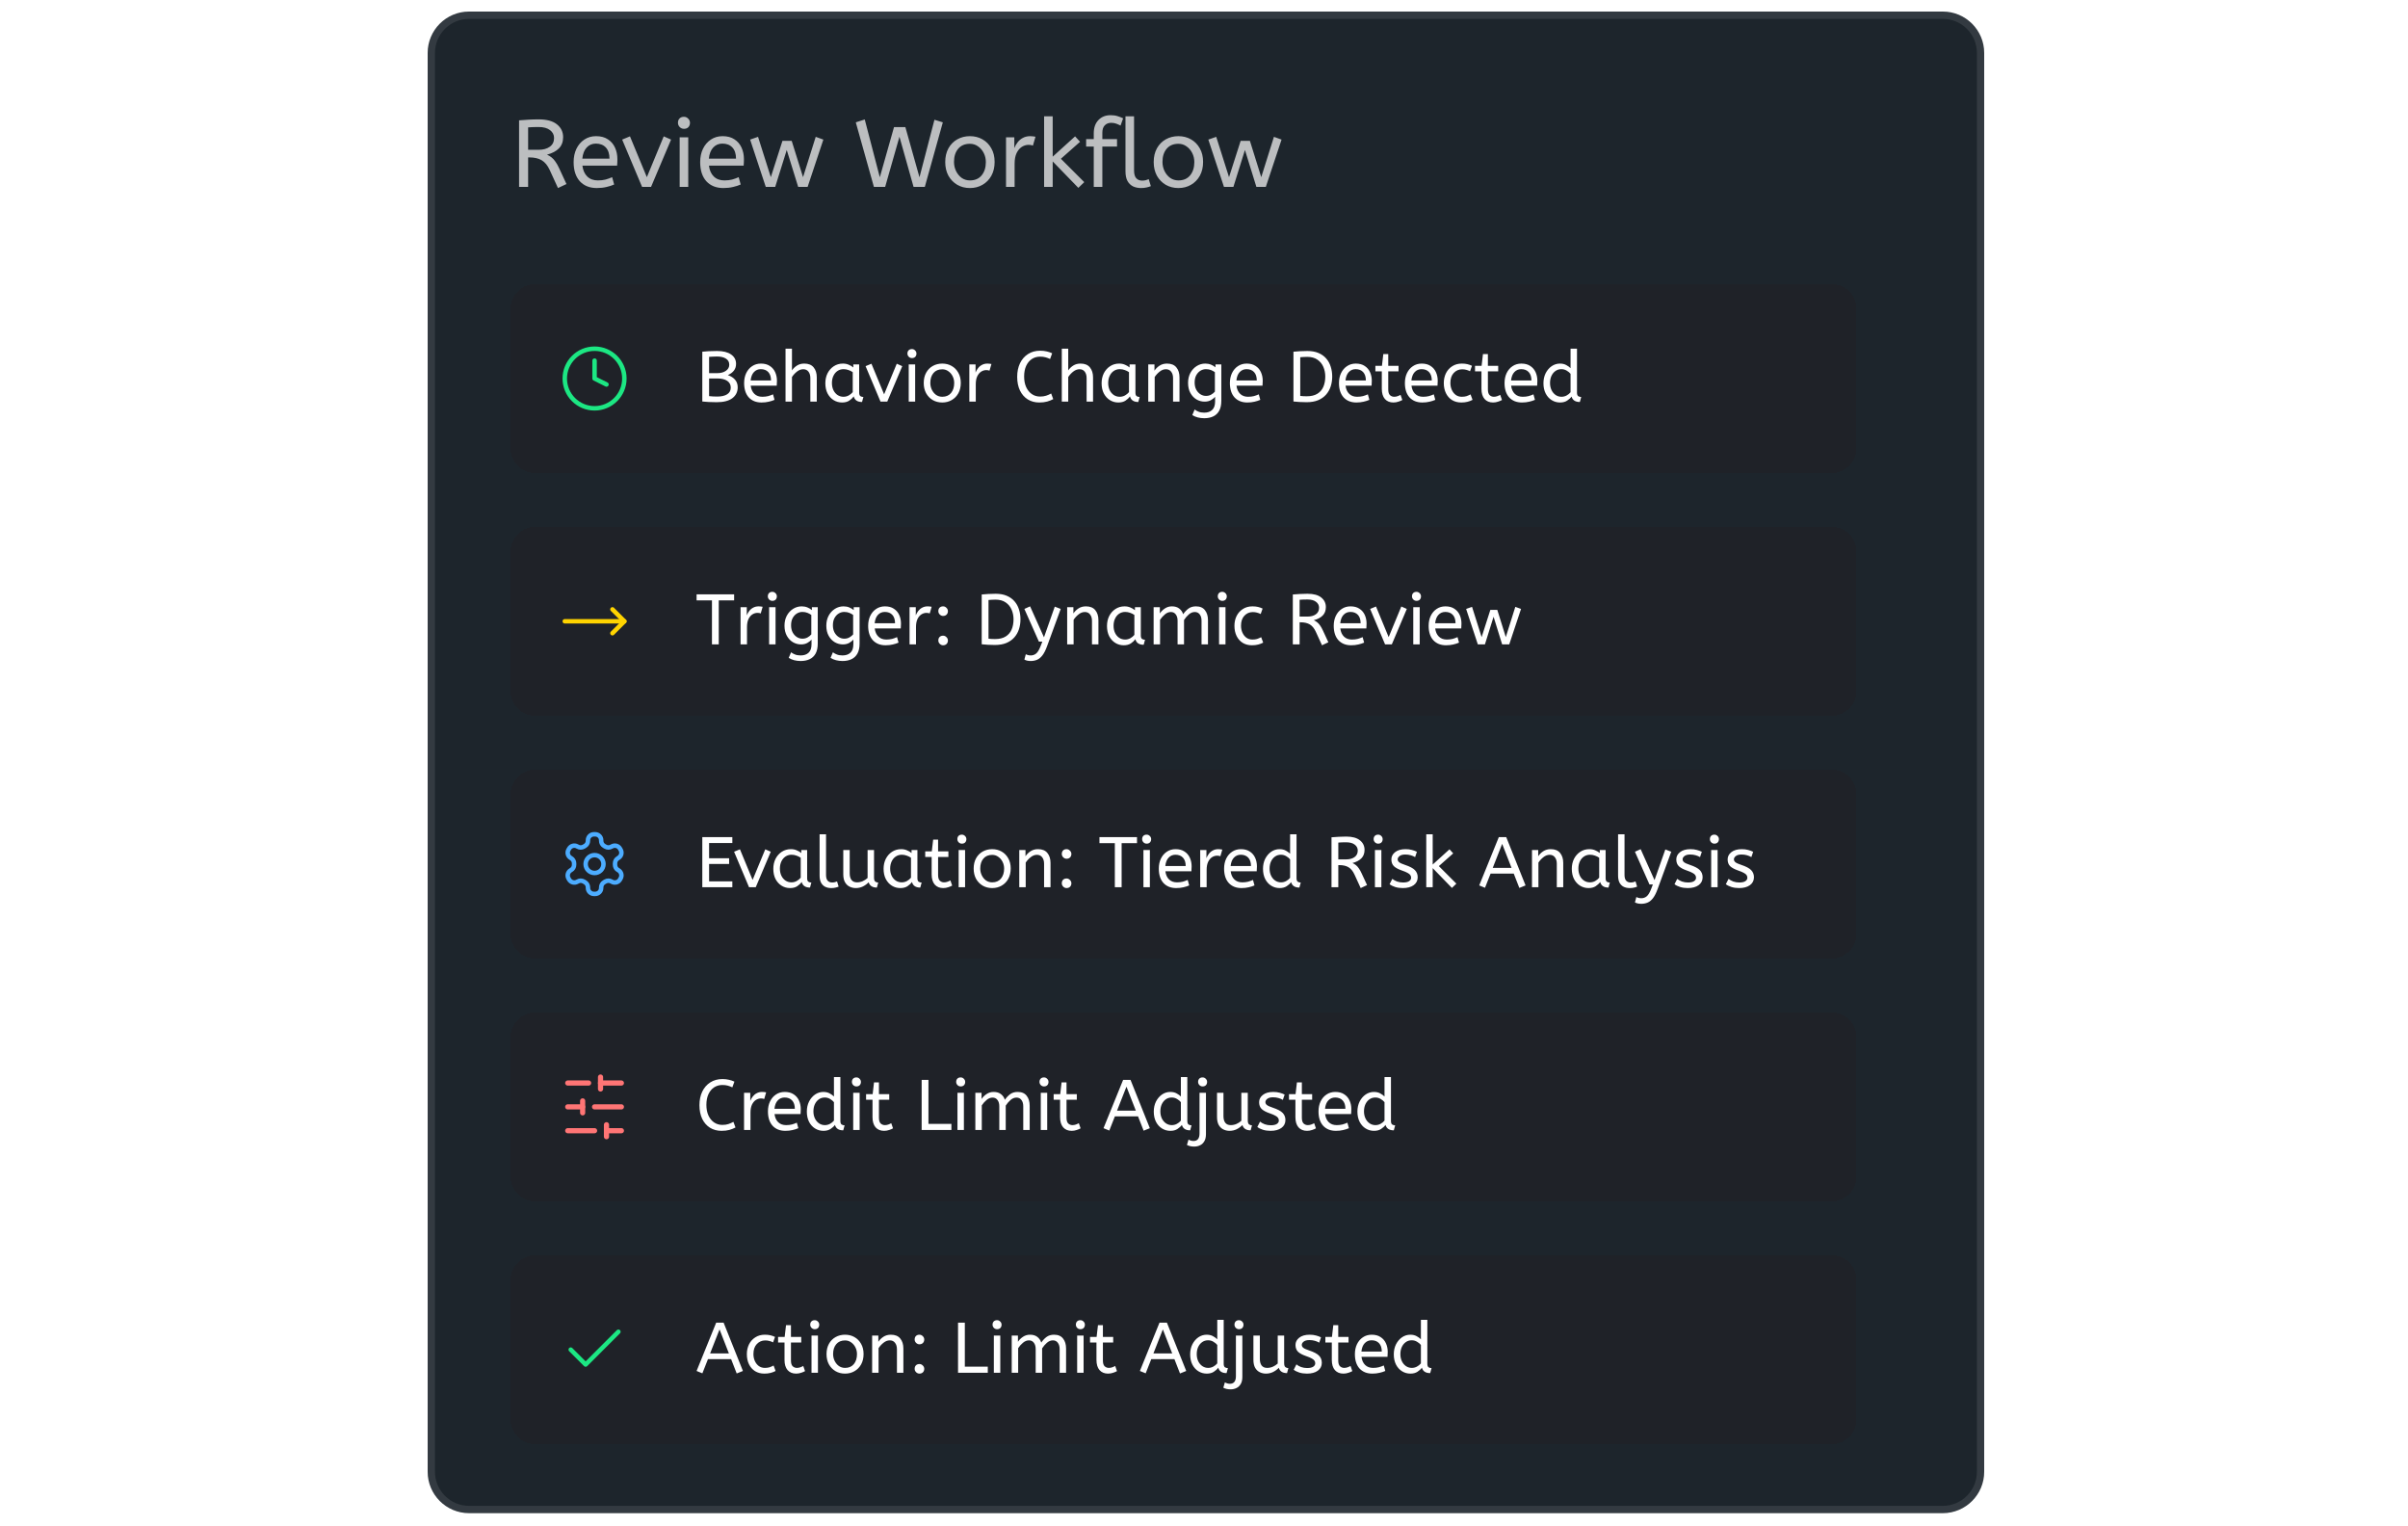 <svg width="625" height="396" viewBox="0 0 625 396" fill="none" xmlns="http://www.w3.org/2000/svg">
<path d="M111 13.749C111 7.813 115.813 3 121.749 3H504.251C510.187 3 515 7.813 515 13.749V381.918C515 387.855 510.187 392.667 504.251 392.667H121.749C115.813 392.667 111 387.855 111 381.918V13.749Z" fill="#1D252C"/>
<path d="M121.749 3.947H504.251C509.664 3.947 514.053 8.336 514.053 13.749V381.918C514.053 387.331 509.664 391.719 504.251 391.72H121.749C116.336 391.719 111.947 387.331 111.947 381.918V13.749C111.947 8.336 116.336 3.947 121.749 3.947Z" stroke="white" stroke-opacity="0.1" stroke-width="1.895"/>
<path d="M144.823 48.797L142.67 44.095C142.126 42.924 141.441 42.09 140.616 41.596C139.791 41.1 138.735 40.853 137.449 40.853H137.077V48.5H134.726V31.226C135.601 31.144 136.434 31.086 137.226 31.053C138.034 31.004 138.892 30.979 139.8 30.979C141.911 30.979 143.495 31.408 144.551 32.266C145.623 33.124 146.16 34.229 146.16 35.582C146.16 36.786 145.797 37.76 145.071 38.502C144.361 39.228 143.33 39.772 141.977 40.135C142.423 40.333 142.819 40.573 143.165 40.853C143.512 41.117 143.842 41.48 144.155 41.942C144.485 42.387 144.815 42.973 145.145 43.699L147.026 47.758L144.823 48.797ZM137.077 38.873H139.8C140.987 38.873 141.953 38.609 142.695 38.081C143.437 37.553 143.809 36.794 143.809 35.805C143.809 34.98 143.462 34.303 142.769 33.775C142.076 33.231 141.086 32.959 139.8 32.959C139.239 32.959 138.735 32.967 138.29 32.983C137.844 33 137.44 33.025 137.077 33.058V38.873ZM154.9 48.797C153.052 48.797 151.584 48.211 150.495 47.04C149.423 45.852 148.886 44.194 148.886 42.066C148.886 40.779 149.126 39.632 149.604 38.626C150.099 37.603 150.784 36.803 151.658 36.225C152.533 35.631 153.547 35.334 154.702 35.334C155.939 35.334 156.962 35.607 157.771 36.151C158.596 36.679 159.214 37.397 159.627 38.304C160.039 39.212 160.245 40.21 160.245 41.298C160.245 41.876 160.221 42.437 160.171 42.981H151.163C151.312 44.186 151.732 45.126 152.425 45.803C153.118 46.479 154.034 46.817 155.172 46.817C155.915 46.817 156.583 46.743 157.177 46.594C157.771 46.429 158.34 46.223 158.884 45.976L159.404 47.881C158.81 48.145 158.142 48.36 157.4 48.525C156.657 48.706 155.824 48.797 154.9 48.797ZM151.138 41.175H158.191C158.191 39.921 157.878 38.956 157.251 38.279C156.624 37.603 155.758 37.265 154.653 37.265C153.696 37.265 152.904 37.603 152.277 38.279C151.65 38.939 151.27 39.904 151.138 41.175ZM166.654 48.5L161.482 36.225L163.511 35.384L167.891 45.976L172.271 35.384L174.177 36.225L168.98 48.5H166.654ZM176.409 48.5V35.631H178.636V48.5H176.409ZM177.523 33.429C177.094 33.429 176.723 33.272 176.409 32.959C176.112 32.645 175.964 32.282 175.964 31.87C175.964 31.391 176.104 31.012 176.384 30.731C176.665 30.451 177.044 30.311 177.523 30.311C177.952 30.311 178.315 30.467 178.612 30.781C178.925 31.078 179.082 31.441 179.082 31.87C179.082 32.332 178.942 32.711 178.661 33.008C178.381 33.289 178.001 33.429 177.523 33.429ZM187.744 48.797C185.896 48.797 184.427 48.211 183.338 47.04C182.266 45.852 181.73 44.194 181.73 42.066C181.73 40.779 181.969 39.632 182.448 38.626C182.943 37.603 183.627 36.803 184.502 36.225C185.376 35.631 186.391 35.334 187.546 35.334C188.783 35.334 189.806 35.607 190.614 36.151C191.439 36.679 192.058 37.397 192.47 38.304C192.883 39.212 193.089 40.21 193.089 41.298C193.089 41.876 193.064 42.437 193.015 42.981H184.007C184.155 44.186 184.576 45.126 185.269 45.803C185.962 46.479 186.877 46.817 188.016 46.817C188.758 46.817 189.426 46.743 190.02 46.594C190.614 46.429 191.183 46.223 191.728 45.976L192.248 47.881C191.654 48.145 190.985 48.36 190.243 48.525C189.501 48.706 188.667 48.797 187.744 48.797ZM183.982 41.175H191.035C191.035 39.921 190.721 38.956 190.095 38.279C189.468 37.603 188.601 37.265 187.496 37.265C186.539 37.265 185.747 37.603 185.12 38.279C184.493 38.939 184.114 39.904 183.982 41.175ZM198.755 48.5L194.696 36.225L196.75 35.508L200.066 45.976L203.086 36.547H205.486L208.431 45.976L211.722 35.508L213.702 36.225L209.619 48.5H207.169L204.199 38.923L201.205 48.5H198.755ZM226.822 48.5L222.12 31.746L224.447 31.004L228.357 46.001L232.044 32.983H234.989L238.652 46.001L242.537 31.078L244.715 31.746L240.037 48.5H237.117L233.455 35.483L229.743 48.5H226.822ZM251.745 48.797C250.524 48.797 249.427 48.517 248.454 47.956C247.48 47.378 246.713 46.586 246.152 45.58C245.608 44.557 245.336 43.386 245.336 42.066C245.336 40.68 245.616 39.484 246.177 38.477C246.738 37.471 247.505 36.696 248.478 36.151C249.452 35.607 250.541 35.334 251.745 35.334C252.95 35.334 254.03 35.607 254.987 36.151C255.96 36.696 256.728 37.471 257.289 38.477C257.866 39.467 258.155 40.647 258.155 42.016C258.155 43.386 257.874 44.582 257.313 45.605C256.752 46.611 255.985 47.395 255.012 47.956C254.055 48.517 252.966 48.797 251.745 48.797ZM251.745 46.817C253.048 46.817 254.063 46.38 254.789 45.506C255.515 44.615 255.878 43.468 255.878 42.066C255.878 41.208 255.696 40.424 255.334 39.715C254.971 38.989 254.476 38.411 253.849 37.982C253.238 37.537 252.537 37.314 251.745 37.314C250.442 37.314 249.427 37.743 248.701 38.601C247.975 39.459 247.612 40.597 247.612 42.016C247.612 42.874 247.794 43.674 248.157 44.417C248.52 45.143 249.006 45.728 249.617 46.174C250.244 46.603 250.953 46.817 251.745 46.817ZM261.116 48.5V35.631H263.269V38.428C263.483 37.883 263.772 37.38 264.135 36.918C264.498 36.44 264.952 36.06 265.496 35.78C266.041 35.483 266.676 35.334 267.402 35.334C267.649 35.334 267.897 35.351 268.144 35.384C268.392 35.4 268.598 35.433 268.763 35.483L268.095 37.784C267.781 37.652 267.41 37.586 266.981 37.586C266.371 37.586 265.785 37.76 265.224 38.106C264.68 38.453 264.226 38.989 263.863 39.715C263.516 40.441 263.343 41.364 263.343 42.486V48.5H261.116ZM279.885 48.748L273.228 41.892V48.5H271V30.187H273.228V40.655L279.043 35.384L280.33 36.794L275.356 41.2L281.419 47.263L279.885 48.748ZM283.887 48.5V38.032H281.908V36.102H283.887V34.592C283.887 33.14 284.292 31.994 285.1 31.152C285.908 30.311 286.964 29.89 288.268 29.89C288.944 29.89 289.538 29.972 290.049 30.137C290.561 30.286 291.048 30.476 291.51 30.707L290.841 32.587C290.495 32.406 290.124 32.241 289.728 32.093C289.332 31.944 288.895 31.87 288.416 31.87C287.723 31.87 287.162 32.093 286.733 32.538C286.321 32.967 286.115 33.602 286.115 34.444V36.102H289.926V38.032H286.115V48.5H283.887ZM296.154 48.797C295.395 48.797 294.71 48.657 294.1 48.376C293.489 48.079 293.002 47.609 292.639 46.966C292.293 46.322 292.12 45.489 292.12 44.466V30.187H294.347V44.243C294.347 45.134 294.528 45.794 294.891 46.223C295.271 46.652 295.791 46.867 296.451 46.867C296.764 46.867 297.069 46.834 297.366 46.768C297.68 46.685 297.944 46.594 298.158 46.495L298.703 48.302C298.406 48.434 298.034 48.55 297.589 48.648C297.16 48.748 296.681 48.797 296.154 48.797ZM305.856 48.797C304.635 48.797 303.538 48.517 302.564 47.956C301.591 47.378 300.824 46.586 300.263 45.58C299.719 44.557 299.446 43.386 299.446 42.066C299.446 40.68 299.727 39.484 300.288 38.477C300.849 37.471 301.616 36.696 302.589 36.151C303.563 35.607 304.652 35.334 305.856 35.334C307.06 35.334 308.141 35.607 309.098 36.151C310.071 36.696 310.838 37.471 311.399 38.477C311.977 39.467 312.265 40.647 312.265 42.016C312.265 43.386 311.985 44.582 311.424 45.605C310.863 46.611 310.096 47.395 309.123 47.956C308.166 48.517 307.077 48.797 305.856 48.797ZM305.856 46.817C307.159 46.817 308.174 46.38 308.9 45.506C309.626 44.615 309.989 43.468 309.989 42.066C309.989 41.208 309.807 40.424 309.444 39.715C309.081 38.989 308.586 38.411 307.959 37.982C307.349 37.537 306.648 37.314 305.856 37.314C304.553 37.314 303.538 37.743 302.812 38.601C302.086 39.459 301.723 40.597 301.723 42.016C301.723 42.874 301.905 43.674 302.268 44.417C302.63 45.143 303.117 45.728 303.728 46.174C304.355 46.603 305.064 46.817 305.856 46.817ZM317.682 48.5L313.624 36.225L315.678 35.508L318.994 45.976L322.013 36.547H324.414L327.359 45.976L330.65 35.508L332.63 36.225L328.547 48.5H326.097L323.127 38.923L320.132 48.5H317.682Z" fill="white" fill-opacity="0.7"/>
<g filter="url(#filter1_d_3602_84860)">
<path d="M132.499 76.949C132.499 73.344 135.421 70.422 139.026 70.422H475.329C478.934 70.422 481.856 73.344 481.856 76.949V112.977C481.856 116.582 478.934 119.504 475.329 119.504H139.026C135.421 119.504 132.499 116.582 132.499 112.977V76.949Z" fill="#420000" fill-opacity="0.09" shape-rendering="crispEdges"/>
<path d="M154.32 90.32V94.96L157.414 96.507" stroke="#1CE783" stroke-width="1.16" stroke-linecap="round" stroke-linejoin="round"/>
<path d="M154.32 102.694C158.592 102.694 162.054 99.231 162.054 94.96C162.054 90.689 158.592 87.227 154.32 87.227C150.049 87.227 146.587 90.689 146.587 94.96C146.587 99.231 150.049 102.694 154.32 102.694Z" stroke="#1CE783" stroke-width="1.16" stroke-linecap="round" stroke-linejoin="round"/>
<path d="M186.034 101.109C185.279 101.109 184.561 101.091 183.881 101.054C183.213 101.017 182.681 100.973 182.285 100.924V88.006C182.718 87.956 183.256 87.913 183.899 87.876C184.543 87.839 185.279 87.82 186.108 87.82C187.692 87.82 188.911 88.123 189.765 88.73C190.618 89.323 191.045 90.134 191.045 91.161C191.045 91.841 190.86 92.423 190.488 92.906C190.13 93.376 189.604 93.766 188.911 94.075C189.752 94.372 190.389 94.787 190.823 95.319C191.256 95.838 191.472 96.482 191.472 97.249C191.472 98.424 191.008 99.365 190.08 100.07C189.152 100.763 187.803 101.109 186.034 101.109ZM184.048 93.574H186.09C187.067 93.574 187.84 93.37 188.41 92.961C188.991 92.553 189.282 92.027 189.282 91.384C189.282 90.691 188.997 90.165 188.428 89.806C187.859 89.435 187.08 89.249 186.09 89.249C185.681 89.249 185.31 89.262 184.976 89.286C184.642 89.299 184.333 89.317 184.048 89.342V93.574ZM186.164 99.643C187.265 99.643 188.125 99.445 188.744 99.049C189.362 98.653 189.672 98.078 189.672 97.323C189.672 96.581 189.369 95.999 188.762 95.578C188.156 95.158 187.29 94.947 186.164 94.947H184.048V99.532C184.704 99.606 185.409 99.643 186.164 99.643ZM197.651 101.184C196.265 101.184 195.164 100.744 194.347 99.866C193.543 98.975 193.14 97.731 193.14 96.135C193.14 95.17 193.32 94.31 193.679 93.555C194.05 92.788 194.563 92.188 195.219 91.755C195.875 91.309 196.636 91.087 197.502 91.087C198.43 91.087 199.197 91.291 199.804 91.699C200.422 92.095 200.886 92.633 201.196 93.314C201.505 93.995 201.66 94.743 201.66 95.56C201.66 95.993 201.641 96.414 201.604 96.822H194.848C194.959 97.725 195.275 98.43 195.795 98.938C196.314 99.445 197.001 99.699 197.855 99.699C198.412 99.699 198.913 99.643 199.358 99.532C199.804 99.408 200.231 99.253 200.639 99.068L201.029 100.497C200.583 100.695 200.082 100.856 199.525 100.979C198.968 101.116 198.344 101.184 197.651 101.184ZM194.829 95.467H200.119C200.119 94.527 199.884 93.803 199.414 93.295C198.944 92.788 198.294 92.534 197.465 92.534C196.747 92.534 196.153 92.788 195.683 93.295C195.213 93.79 194.928 94.514 194.829 95.467ZM203.886 100.961V87.226H205.556V92.85C205.903 92.343 206.342 91.922 206.874 91.588C207.406 91.254 208.031 91.087 208.749 91.087C209.838 91.087 210.648 91.415 211.18 92.07C211.725 92.726 211.997 93.592 211.997 94.669V100.961H210.327V94.855C210.327 94.162 210.166 93.605 209.844 93.184C209.522 92.763 209.071 92.553 208.489 92.553C207.92 92.553 207.375 92.757 206.856 93.165C206.348 93.561 205.915 94.032 205.556 94.576V100.961H203.886ZM218.564 101.184C217.759 101.184 217.029 100.979 216.373 100.571C215.718 100.163 215.192 99.588 214.796 98.845C214.412 98.09 214.22 97.206 214.22 96.191C214.22 95.226 214.412 94.36 214.796 93.592C215.192 92.825 215.73 92.219 216.411 91.773C217.104 91.316 217.895 91.087 218.786 91.087C219.343 91.087 219.844 91.186 220.29 91.384C220.748 91.569 221.144 91.804 221.478 92.089V91.309H223V98.622C223 99.093 223.111 99.402 223.334 99.55C223.569 99.686 223.822 99.754 224.095 99.754L223.742 101.054C222.554 101.054 221.836 100.571 221.589 99.606C221.304 100.002 220.915 100.367 220.42 100.701C219.937 101.023 219.318 101.184 218.564 101.184ZM218.935 99.699C219.405 99.699 219.85 99.588 220.271 99.365C220.692 99.13 221.045 98.839 221.329 98.492V93.314C220.995 93.079 220.624 92.893 220.216 92.757C219.82 92.609 219.399 92.534 218.953 92.534C218.359 92.534 217.834 92.689 217.376 92.999C216.93 93.295 216.578 93.716 216.318 94.261C216.058 94.793 215.928 95.418 215.928 96.135C215.928 96.828 216.058 97.447 216.318 97.991C216.578 98.523 216.936 98.944 217.394 99.253C217.852 99.55 218.366 99.699 218.935 99.699ZM228.543 100.961L224.664 91.755L226.186 91.124L229.471 99.068L232.756 91.124L234.185 91.755L230.288 100.961H228.543ZM235.859 100.961V91.309H237.53V100.961H235.859ZM236.695 89.658C236.373 89.658 236.095 89.54 235.859 89.305C235.637 89.07 235.525 88.798 235.525 88.488C235.525 88.129 235.631 87.845 235.841 87.635C236.051 87.424 236.336 87.319 236.695 87.319C237.016 87.319 237.289 87.436 237.511 87.672C237.746 87.894 237.864 88.166 237.864 88.488C237.864 88.835 237.759 89.119 237.548 89.342C237.338 89.552 237.053 89.658 236.695 89.658ZM244.564 101.184C243.649 101.184 242.826 100.973 242.096 100.553C241.366 100.12 240.79 99.526 240.37 98.771C239.961 98.004 239.757 97.125 239.757 96.135C239.757 95.096 239.968 94.199 240.388 93.444C240.809 92.689 241.384 92.108 242.114 91.699C242.844 91.291 243.661 91.087 244.564 91.087C245.468 91.087 246.278 91.291 246.996 91.699C247.726 92.108 248.301 92.689 248.722 93.444C249.155 94.186 249.372 95.071 249.372 96.098C249.372 97.125 249.161 98.022 248.74 98.789C248.32 99.544 247.744 100.132 247.014 100.553C246.297 100.973 245.48 101.184 244.564 101.184ZM244.564 99.699C245.542 99.699 246.303 99.371 246.847 98.715C247.392 98.047 247.664 97.187 247.664 96.135C247.664 95.492 247.528 94.904 247.256 94.372C246.983 93.828 246.612 93.394 246.142 93.073C245.684 92.739 245.158 92.572 244.564 92.572C243.587 92.572 242.826 92.893 242.281 93.537C241.737 94.18 241.465 95.034 241.465 96.098C241.465 96.742 241.601 97.342 241.873 97.898C242.145 98.443 242.51 98.882 242.968 99.216C243.438 99.538 243.97 99.699 244.564 99.699ZM251.592 100.961V91.309H253.207V93.407C253.368 92.999 253.585 92.621 253.857 92.275C254.129 91.916 254.469 91.631 254.878 91.421C255.286 91.198 255.762 91.087 256.307 91.087C256.492 91.087 256.678 91.099 256.864 91.124C257.049 91.136 257.204 91.161 257.328 91.198L256.826 92.924C256.591 92.825 256.313 92.776 255.991 92.776C255.533 92.776 255.094 92.906 254.673 93.165C254.265 93.425 253.925 93.828 253.653 94.372C253.393 94.916 253.263 95.609 253.263 96.451V100.961H251.592ZM269.749 101.184C268.623 101.184 267.627 100.918 266.76 100.386C265.894 99.841 265.22 99.074 264.737 98.084C264.255 97.082 264.013 95.894 264.013 94.52C264.013 93.196 264.255 92.027 264.737 91.013C265.232 89.986 265.925 89.187 266.816 88.618C267.719 88.037 268.771 87.746 269.971 87.746C270.59 87.746 271.153 87.808 271.66 87.931C272.168 88.043 272.644 88.204 273.09 88.414L272.551 89.899C272.168 89.713 271.772 89.565 271.363 89.453C270.967 89.342 270.497 89.286 269.953 89.286C269.161 89.286 268.449 89.49 267.818 89.899C267.2 90.307 266.711 90.895 266.352 91.662C265.993 92.429 265.814 93.357 265.814 94.446C265.814 95.486 265.987 96.395 266.334 97.175C266.692 97.954 267.181 98.56 267.8 98.993C268.431 99.427 269.149 99.643 269.953 99.643C270.559 99.643 271.085 99.569 271.53 99.42C271.976 99.272 272.409 99.08 272.83 98.845L273.368 100.311C272.91 100.559 272.384 100.769 271.79 100.942C271.209 101.103 270.528 101.184 269.749 101.184ZM275.591 100.961V87.226H277.261V92.85C277.608 92.343 278.047 91.922 278.579 91.588C279.111 91.254 279.736 91.087 280.453 91.087C281.542 91.087 282.353 91.415 282.885 92.07C283.429 92.726 283.702 93.592 283.702 94.669V100.961H282.031V94.855C282.031 94.162 281.87 93.605 281.549 93.184C281.227 92.763 280.775 92.553 280.194 92.553C279.624 92.553 279.08 92.757 278.56 93.165C278.053 93.561 277.62 94.032 277.261 94.576V100.961H275.591ZM290.268 101.184C289.464 101.184 288.734 100.979 288.078 100.571C287.422 100.163 286.896 99.588 286.5 98.845C286.117 98.09 285.925 97.206 285.925 96.191C285.925 95.226 286.117 94.36 286.5 93.592C286.896 92.825 287.435 92.219 288.115 91.773C288.808 91.316 289.6 91.087 290.491 91.087C291.048 91.087 291.549 91.186 291.994 91.384C292.452 91.569 292.848 91.804 293.182 92.089V91.309H294.704V98.622C294.704 99.093 294.816 99.402 295.038 99.55C295.273 99.686 295.527 99.754 295.799 99.754L295.447 101.054C294.259 101.054 293.541 100.571 293.294 99.606C293.009 100.002 292.619 100.367 292.124 100.701C291.642 101.023 291.023 101.184 290.268 101.184ZM290.639 99.699C291.11 99.699 291.555 99.588 291.976 99.365C292.397 99.13 292.749 98.839 293.034 98.492V93.314C292.7 93.079 292.328 92.893 291.92 92.757C291.524 92.609 291.103 92.534 290.658 92.534C290.064 92.534 289.538 92.689 289.08 92.999C288.635 93.295 288.282 93.716 288.022 94.261C287.763 94.793 287.633 95.418 287.633 96.135C287.633 96.828 287.763 97.447 288.022 97.991C288.282 98.523 288.641 98.944 289.099 99.253C289.557 99.55 290.07 99.699 290.639 99.699ZM298.03 100.961V91.309H299.645V92.924C299.991 92.404 300.431 91.971 300.963 91.625C301.507 91.266 302.15 91.087 302.893 91.087C303.982 91.087 304.792 91.415 305.324 92.07C305.869 92.726 306.141 93.592 306.141 94.669V100.961H304.471V94.855C304.471 94.162 304.303 93.605 303.969 93.184C303.648 92.763 303.196 92.553 302.614 92.553C302.045 92.553 301.507 92.757 301 93.165C300.492 93.561 300.059 94.032 299.7 94.576V100.961H298.03ZM312.559 105.267C311.99 105.267 311.433 105.199 310.889 105.063C310.357 104.927 309.88 104.723 309.46 104.45L310.072 103.003C310.369 103.238 310.715 103.429 311.111 103.578C311.507 103.739 311.99 103.819 312.559 103.819C313.438 103.819 314.124 103.584 314.619 103.114C315.127 102.656 315.38 101.92 315.38 100.905V99.717C315.133 100.014 314.774 100.299 314.304 100.571C313.846 100.831 313.295 100.961 312.652 100.961C311.922 100.961 311.229 100.775 310.573 100.404C309.917 100.021 309.385 99.464 308.977 98.734C308.569 98.004 308.364 97.125 308.364 96.098C308.364 95.133 308.562 94.273 308.958 93.518C309.367 92.763 309.911 92.169 310.592 91.736C311.272 91.303 312.021 91.087 312.838 91.087C313.382 91.087 313.877 91.18 314.322 91.365C314.768 91.551 315.151 91.78 315.473 92.052V91.309H316.995V100.738C316.995 101.802 316.81 102.669 316.438 103.337C316.067 104.005 315.547 104.494 314.879 104.803C314.223 105.112 313.45 105.267 312.559 105.267ZM313.023 99.476C313.518 99.476 313.964 99.365 314.36 99.142C314.755 98.919 315.077 98.659 315.325 98.362V93.314C315.052 93.116 314.725 92.937 314.341 92.776C313.957 92.615 313.512 92.534 313.005 92.534C312.497 92.534 312.021 92.671 311.575 92.943C311.13 93.215 310.765 93.611 310.48 94.131C310.208 94.638 310.072 95.263 310.072 96.005C310.072 96.711 310.208 97.323 310.48 97.843C310.765 98.362 311.13 98.765 311.575 99.049C312.021 99.334 312.503 99.476 313.023 99.476ZM323.732 101.184C322.346 101.184 321.245 100.744 320.428 99.866C319.624 98.975 319.222 97.731 319.222 96.135C319.222 95.17 319.401 94.31 319.76 93.555C320.131 92.788 320.645 92.188 321.3 91.755C321.956 91.309 322.717 91.087 323.583 91.087C324.511 91.087 325.279 91.291 325.885 91.699C326.504 92.095 326.968 92.633 327.277 93.314C327.586 93.995 327.741 94.743 327.741 95.56C327.741 95.993 327.722 96.414 327.685 96.822H320.929C321.041 97.725 321.356 98.43 321.876 98.938C322.396 99.445 323.082 99.699 323.936 99.699C324.493 99.699 324.994 99.643 325.439 99.532C325.885 99.408 326.312 99.253 326.72 99.068L327.11 100.497C326.664 100.695 326.163 100.856 325.606 100.979C325.05 101.116 324.425 101.184 323.732 101.184ZM320.911 95.467H326.2C326.2 94.527 325.965 93.803 325.495 93.295C325.025 92.788 324.375 92.534 323.546 92.534C322.829 92.534 322.235 92.788 321.764 93.295C321.294 93.79 321.01 94.514 320.911 95.467ZM339.132 101.109C338.427 101.109 337.809 101.091 337.276 101.054C336.757 101.017 336.237 100.973 335.717 100.924V88.006C336.299 87.944 336.868 87.9 337.425 87.876C337.982 87.839 338.619 87.82 339.337 87.82C340.45 87.82 341.409 87.993 342.214 88.34C343.03 88.686 343.698 89.163 344.218 89.769C344.75 90.375 345.14 91.081 345.387 91.885C345.647 92.677 345.777 93.531 345.777 94.446C345.777 95.35 345.647 96.203 345.387 97.007C345.128 97.812 344.725 98.523 344.181 99.142C343.649 99.748 342.962 100.231 342.121 100.59C341.292 100.936 340.296 101.109 339.132 101.109ZM339.188 99.569C340.302 99.569 341.211 99.352 341.917 98.919C342.622 98.486 343.142 97.886 343.476 97.119C343.81 96.339 343.977 95.448 343.977 94.446C343.977 93.555 343.81 92.72 343.476 91.941C343.142 91.161 342.628 90.536 341.935 90.066C341.242 89.583 340.357 89.342 339.281 89.342C338.922 89.342 338.594 89.354 338.297 89.379C338 89.391 337.728 89.41 337.481 89.435V99.476C337.74 99.513 338.013 99.538 338.297 99.55C338.582 99.563 338.879 99.569 339.188 99.569ZM352.044 101.184C350.658 101.184 349.557 100.744 348.74 99.866C347.936 98.975 347.534 97.731 347.534 96.135C347.534 95.17 347.713 94.31 348.072 93.555C348.443 92.788 348.957 92.188 349.613 91.755C350.268 91.309 351.029 91.087 351.895 91.087C352.824 91.087 353.591 91.291 354.197 91.699C354.816 92.095 355.28 92.633 355.589 93.314C355.898 93.995 356.053 94.743 356.053 95.56C356.053 95.993 356.034 96.414 355.997 96.822H349.241C349.353 97.725 349.668 98.43 350.188 98.938C350.708 99.445 351.394 99.699 352.248 99.699C352.805 99.699 353.306 99.643 353.752 99.532C354.197 99.408 354.624 99.253 355.032 99.068L355.422 100.497C354.977 100.695 354.475 100.856 353.919 100.979C353.362 101.116 352.737 101.184 352.044 101.184ZM349.223 95.467H354.513C354.513 94.527 354.277 93.803 353.807 93.295C353.337 92.788 352.687 92.534 351.858 92.534C351.141 92.534 350.547 92.788 350.077 93.295C349.606 93.79 349.322 94.514 349.223 95.467ZM361.657 101.184C360.729 101.184 359.993 100.881 359.449 100.274C358.917 99.656 358.651 98.777 358.651 97.639V93.11H356.98V91.662H358.688L359.04 88.618H360.321V91.662H362.994V93.11H360.321V97.769C360.321 98.486 360.469 98.987 360.766 99.272C361.076 99.556 361.441 99.699 361.861 99.699C362.171 99.699 362.462 99.649 362.734 99.55C363.018 99.451 363.278 99.334 363.513 99.198L363.977 100.534C363.73 100.683 363.396 100.825 362.975 100.961C362.554 101.109 362.115 101.184 361.657 101.184ZM369.154 101.184C367.769 101.184 366.667 100.744 365.851 99.866C365.046 98.975 364.644 97.731 364.644 96.135C364.644 95.17 364.824 94.31 365.183 93.555C365.554 92.788 366.067 92.188 366.723 91.755C367.379 91.309 368.14 91.087 369.006 91.087C369.934 91.087 370.701 91.291 371.307 91.699C371.926 92.095 372.39 92.633 372.7 93.314C373.009 93.995 373.164 94.743 373.164 95.56C373.164 95.993 373.145 96.414 373.108 96.822H366.352C366.463 97.725 366.779 98.43 367.298 98.938C367.818 99.445 368.505 99.699 369.359 99.699C369.915 99.699 370.417 99.643 370.862 99.532C371.307 99.408 371.734 99.253 372.143 99.068L372.532 100.497C372.087 100.695 371.586 100.856 371.029 100.979C370.472 101.116 369.847 101.184 369.154 101.184ZM366.333 95.467H371.623C371.623 94.527 371.388 93.803 370.918 93.295C370.448 92.788 369.798 92.534 368.969 92.534C368.251 92.534 367.657 92.788 367.187 93.295C366.717 93.79 366.432 94.514 366.333 95.467ZM379.288 101.184C378.372 101.184 377.568 100.973 376.875 100.553C376.194 100.12 375.668 99.526 375.297 98.771C374.926 98.004 374.74 97.125 374.74 96.135C374.74 95.207 374.926 94.36 375.297 93.592C375.681 92.825 376.225 92.219 376.93 91.773C377.636 91.316 378.465 91.087 379.417 91.087C379.962 91.087 380.438 91.136 380.847 91.235C381.267 91.334 381.669 91.477 382.053 91.662L381.552 93.073C381.205 92.9 380.871 92.776 380.55 92.701C380.24 92.615 379.894 92.572 379.51 92.572C378.644 92.572 377.914 92.887 377.32 93.518C376.739 94.137 376.448 94.997 376.448 96.098C376.448 96.766 376.571 97.373 376.819 97.917C377.066 98.462 377.407 98.894 377.84 99.216C378.285 99.538 378.805 99.699 379.399 99.699C379.869 99.699 380.271 99.649 380.605 99.55C380.939 99.439 381.298 99.284 381.682 99.086L382.202 100.497C381.818 100.707 381.385 100.874 380.902 100.998C380.432 101.122 379.894 101.184 379.288 101.184ZM387.522 101.184C386.594 101.184 385.858 100.881 385.314 100.274C384.782 99.656 384.516 98.777 384.516 97.639V93.11H382.845V91.662H384.553L384.905 88.618H386.186V91.662H388.859V93.11H386.186V97.769C386.186 98.486 386.335 98.987 386.632 99.272C386.941 99.556 387.306 99.699 387.727 99.699C388.036 99.699 388.327 99.649 388.599 99.55C388.884 99.451 389.143 99.334 389.379 99.198L389.843 100.534C389.595 100.683 389.261 100.825 388.84 100.961C388.42 101.109 387.98 101.184 387.522 101.184ZM395.02 101.184C393.634 101.184 392.532 100.744 391.716 99.866C390.912 98.975 390.509 97.731 390.509 96.135C390.509 95.17 390.689 94.31 391.048 93.555C391.419 92.788 391.932 92.188 392.588 91.755C393.244 91.309 394.005 91.087 394.871 91.087C395.799 91.087 396.566 91.291 397.173 91.699C397.791 92.095 398.255 92.633 398.565 93.314C398.874 93.995 399.029 94.743 399.029 95.56C399.029 95.993 399.01 96.414 398.973 96.822H392.217C392.328 97.725 392.644 98.43 393.164 98.938C393.683 99.445 394.37 99.699 395.224 99.699C395.781 99.699 396.282 99.643 396.727 99.532C397.173 99.408 397.6 99.253 398.008 99.068L398.398 100.497C397.952 100.695 397.451 100.856 396.894 100.979C396.337 101.116 395.713 101.184 395.02 101.184ZM392.198 95.467H397.488C397.488 94.527 397.253 93.803 396.783 93.295C396.313 92.788 395.663 92.534 394.834 92.534C394.116 92.534 393.522 92.788 393.052 93.295C392.582 93.79 392.297 94.514 392.198 95.467ZM404.911 101.184C404.119 101.184 403.396 100.979 402.74 100.571C402.084 100.163 401.564 99.588 401.181 98.845C400.797 98.09 400.605 97.206 400.605 96.191C400.605 95.213 400.797 94.341 401.181 93.574C401.577 92.807 402.096 92.2 402.74 91.755C403.396 91.309 404.113 91.087 404.893 91.087C405.536 91.087 406.087 91.217 406.545 91.477C407.015 91.736 407.38 92.002 407.64 92.275V87.226H409.31V98.622C409.31 99.093 409.422 99.402 409.644 99.55C409.879 99.686 410.133 99.754 410.405 99.754L410.053 101.054C408.877 101.054 408.159 100.584 407.9 99.643C407.627 100.027 407.244 100.379 406.749 100.701C406.266 101.023 405.654 101.184 404.911 101.184ZM405.283 99.699C405.74 99.699 406.173 99.594 406.582 99.383C407.003 99.161 407.355 98.876 407.64 98.529V93.741C407.405 93.444 407.077 93.172 406.656 92.924C406.235 92.664 405.771 92.534 405.264 92.534C404.67 92.534 404.15 92.695 403.705 93.017C403.259 93.339 402.913 93.772 402.666 94.316C402.43 94.848 402.313 95.455 402.313 96.135C402.313 96.816 402.443 97.428 402.703 97.973C402.963 98.505 403.315 98.925 403.761 99.235C404.218 99.544 404.726 99.699 405.283 99.699Z" fill="white"/>
</g>
<g filter="url(#filter2_d_3602_84860)">
<path d="M132.499 139.949C132.499 136.344 135.421 133.422 139.026 133.422H475.329C478.934 133.422 481.856 136.344 481.856 139.949V175.977C481.856 179.582 478.934 182.504 475.329 182.504H139.026C135.421 182.504 132.499 179.582 132.499 175.977V139.949Z" fill="#420000" fill-opacity="0.09" shape-rendering="crispEdges"/>
<path d="M158.96 154.867L162.053 157.961L158.96 161.054" stroke="#FFD400" stroke-width="1.16" stroke-linecap="round" stroke-linejoin="round"/>
<path d="M146.587 157.961H162.054" stroke="#FFD400" stroke-width="1.16" stroke-linecap="round" stroke-linejoin="round"/>
<path d="M184.79 163.961V152.528H180.8V150.969H190.544V152.528H186.554V163.961H184.79ZM192.213 163.961V154.309H193.828V156.407C193.989 155.998 194.205 155.621 194.478 155.275C194.75 154.916 195.09 154.631 195.498 154.421C195.907 154.198 196.383 154.087 196.928 154.087C197.113 154.087 197.299 154.099 197.484 154.124C197.67 154.136 197.825 154.161 197.948 154.198L197.447 155.924C197.212 155.825 196.934 155.776 196.612 155.776C196.154 155.776 195.715 155.906 195.294 156.166C194.886 156.425 194.546 156.828 194.273 157.372C194.014 157.916 193.884 158.609 193.884 159.451V163.961H192.213ZM199.626 163.961V154.309H201.297V163.961H199.626ZM200.462 152.658C200.14 152.658 199.862 152.54 199.626 152.305C199.404 152.07 199.292 151.798 199.292 151.488C199.292 151.129 199.398 150.845 199.608 150.634C199.818 150.424 200.103 150.319 200.462 150.319C200.783 150.319 201.056 150.436 201.278 150.672C201.513 150.894 201.631 151.167 201.631 151.488C201.631 151.835 201.526 152.119 201.316 152.342C201.105 152.552 200.821 152.658 200.462 152.658ZM207.812 168.267C207.243 168.267 206.686 168.199 206.141 168.063C205.609 167.927 205.133 167.723 204.712 167.45L205.325 166.003C205.622 166.238 205.968 166.429 206.364 166.578C206.76 166.739 207.243 166.819 207.812 166.819C208.69 166.819 209.377 166.584 209.872 166.114C210.379 165.656 210.633 164.92 210.633 163.905V162.717C210.385 163.014 210.027 163.299 209.556 163.571C209.099 163.831 208.548 163.961 207.904 163.961C207.174 163.961 206.482 163.775 205.826 163.404C205.17 163.021 204.638 162.464 204.23 161.734C203.821 161.004 203.617 160.125 203.617 159.098C203.617 158.133 203.815 157.273 204.211 156.518C204.619 155.763 205.164 155.169 205.844 154.736C206.525 154.303 207.273 154.087 208.09 154.087C208.635 154.087 209.129 154.18 209.575 154.365C210.02 154.551 210.404 154.78 210.726 155.052V154.309H212.248V163.738C212.248 164.802 212.062 165.669 211.691 166.337C211.32 167.005 210.8 167.494 210.132 167.803C209.476 168.112 208.703 168.267 207.812 168.267ZM208.276 162.476C208.771 162.476 209.216 162.365 209.612 162.142C210.008 161.919 210.33 161.659 210.577 161.362V156.314C210.305 156.116 209.977 155.937 209.594 155.776C209.21 155.615 208.764 155.534 208.257 155.534C207.75 155.534 207.273 155.671 206.828 155.943C206.383 156.215 206.018 156.611 205.733 157.131C205.461 157.638 205.325 158.263 205.325 159.005C205.325 159.711 205.461 160.323 205.733 160.843C206.018 161.362 206.383 161.765 206.828 162.049C207.273 162.334 207.756 162.476 208.276 162.476ZM218.669 168.267C218.1 168.267 217.543 168.199 216.998 168.063C216.466 167.927 215.99 167.723 215.569 167.45L216.182 166.003C216.479 166.238 216.825 166.429 217.221 166.578C217.617 166.739 218.1 166.819 218.669 166.819C219.547 166.819 220.234 166.584 220.729 166.114C221.236 165.656 221.49 164.92 221.49 163.905V162.717C221.243 163.014 220.884 163.299 220.414 163.571C219.956 163.831 219.405 163.961 218.762 163.961C218.032 163.961 217.339 163.775 216.683 163.404C216.027 163.021 215.495 162.464 215.087 161.734C214.678 161.004 214.474 160.125 214.474 159.098C214.474 158.133 214.672 157.273 215.068 156.518C215.476 155.763 216.021 155.169 216.701 154.736C217.382 154.303 218.131 154.087 218.947 154.087C219.492 154.087 219.987 154.18 220.432 154.365C220.878 154.551 221.261 154.78 221.583 155.052V154.309H223.105V163.738C223.105 164.802 222.919 165.669 222.548 166.337C222.177 167.005 221.657 167.494 220.989 167.803C220.333 168.112 219.56 168.267 218.669 168.267ZM219.133 162.476C219.628 162.476 220.073 162.365 220.469 162.142C220.865 161.919 221.187 161.659 221.434 161.362V156.314C221.162 156.116 220.834 155.937 220.451 155.776C220.067 155.615 219.622 155.534 219.114 155.534C218.607 155.534 218.131 155.671 217.685 155.943C217.24 156.215 216.875 156.611 216.59 157.131C216.318 157.638 216.182 158.263 216.182 159.005C216.182 159.711 216.318 160.323 216.59 160.843C216.875 161.362 217.24 161.765 217.685 162.049C218.131 162.334 218.613 162.476 219.133 162.476ZM229.842 164.184C228.456 164.184 227.355 163.744 226.538 162.866C225.734 161.975 225.331 160.731 225.331 159.135C225.331 158.17 225.511 157.31 225.87 156.555C226.241 155.788 226.754 155.188 227.41 154.755C228.066 154.309 228.827 154.087 229.693 154.087C230.621 154.087 231.388 154.291 231.995 154.699C232.613 155.095 233.077 155.633 233.387 156.314C233.696 156.995 233.851 157.743 233.851 158.56C233.851 158.993 233.832 159.414 233.795 159.822H227.039C227.15 160.725 227.466 161.431 227.986 161.938C228.505 162.445 229.192 162.699 230.046 162.699C230.603 162.699 231.104 162.643 231.549 162.532C231.995 162.408 232.422 162.253 232.83 162.068L233.22 163.497C232.774 163.695 232.273 163.856 231.716 163.979C231.159 164.116 230.535 164.184 229.842 164.184ZM227.02 158.467H232.31C232.31 157.527 232.075 156.803 231.605 156.295C231.135 155.788 230.485 155.534 229.656 155.534C228.938 155.534 228.344 155.788 227.874 156.295C227.404 156.79 227.119 157.514 227.02 158.467ZM236.077 163.961V154.309H237.692V156.407C237.853 155.998 238.069 155.621 238.341 155.275C238.614 154.916 238.954 154.631 239.362 154.421C239.77 154.198 240.247 154.087 240.791 154.087C240.977 154.087 241.163 154.099 241.348 154.124C241.534 154.136 241.688 154.161 241.812 154.198L241.311 155.924C241.076 155.825 240.798 155.776 240.476 155.776C240.018 155.776 239.579 155.906 239.158 156.166C238.75 156.425 238.409 156.828 238.137 157.372C237.877 157.916 237.747 158.609 237.747 159.451V163.961H236.077ZM244.79 156.574C244.455 156.574 244.165 156.45 243.917 156.203C243.67 155.955 243.546 155.664 243.546 155.33C243.546 154.947 243.657 154.644 243.88 154.421C244.103 154.198 244.406 154.087 244.79 154.087C245.111 154.087 245.396 154.21 245.643 154.458C245.903 154.705 246.033 154.996 246.033 155.33C246.033 155.701 245.916 156.005 245.68 156.24C245.445 156.462 245.148 156.574 244.79 156.574ZM244.79 164.184C244.455 164.184 244.165 164.06 243.917 163.812C243.67 163.565 243.546 163.274 243.546 162.94C243.546 162.557 243.657 162.253 243.88 162.031C244.103 161.808 244.406 161.697 244.79 161.697C245.111 161.697 245.396 161.82 245.643 162.068C245.903 162.315 246.033 162.606 246.033 162.94C246.033 163.311 245.916 163.614 245.68 163.85C245.445 164.072 245.148 164.184 244.79 164.184ZM258.22 164.109C257.515 164.109 256.896 164.091 256.364 164.054C255.844 164.017 255.325 163.973 254.805 163.924V151.006C255.387 150.944 255.956 150.9 256.513 150.876C257.069 150.839 257.707 150.82 258.424 150.82C259.538 150.82 260.497 150.993 261.301 151.34C262.118 151.686 262.786 152.163 263.306 152.769C263.838 153.375 264.228 154.081 264.475 154.885C264.735 155.677 264.865 156.531 264.865 157.446C264.865 158.349 264.735 159.203 264.475 160.008C264.215 160.812 263.813 161.523 263.269 162.142C262.737 162.748 262.05 163.231 261.208 163.59C260.379 163.936 259.383 164.109 258.22 164.109ZM258.276 162.569C259.389 162.569 260.299 162.352 261.004 161.919C261.709 161.486 262.229 160.886 262.563 160.119C262.897 159.339 263.064 158.448 263.064 157.446C263.064 156.555 262.897 155.72 262.563 154.941C262.229 154.161 261.716 153.536 261.023 153.066C260.33 152.583 259.445 152.342 258.369 152.342C258.01 152.342 257.682 152.354 257.385 152.379C257.088 152.392 256.816 152.41 256.568 152.435V162.476C256.828 162.513 257.1 162.538 257.385 162.55C257.669 162.563 257.966 162.569 258.276 162.569ZM267.512 168.267C267.141 168.267 266.813 168.23 266.529 168.156C266.256 168.081 266.04 167.995 265.879 167.896L266.25 166.504C266.399 166.59 266.584 166.665 266.807 166.726C267.03 166.788 267.277 166.819 267.549 166.819C268.069 166.819 268.533 166.652 268.941 166.318C269.35 165.984 269.74 165.328 270.111 164.351L270.538 163.237H269.647L265.879 154.755L267.364 154.087L270.965 162.123L273.767 154.161L275.308 154.755L271.763 164.444C271.404 165.433 271.014 166.207 270.593 166.764C270.173 167.32 269.709 167.71 269.201 167.933C268.694 168.156 268.131 168.267 267.512 168.267ZM276.986 163.961V154.309H278.601V155.924C278.948 155.405 279.387 154.971 279.919 154.625C280.463 154.266 281.107 154.087 281.849 154.087C282.938 154.087 283.748 154.415 284.281 155.07C284.825 155.726 285.097 156.592 285.097 157.669V163.961H283.427V157.855C283.427 157.162 283.26 156.605 282.926 156.184C282.604 155.763 282.152 155.553 281.571 155.553C281.002 155.553 280.463 155.757 279.956 156.166C279.449 156.561 279.016 157.032 278.657 157.576V163.961H276.986ZM291.664 164.184C290.86 164.184 290.13 163.979 289.474 163.571C288.818 163.163 288.292 162.587 287.896 161.845C287.513 161.09 287.321 160.206 287.321 159.191C287.321 158.226 287.513 157.36 287.896 156.592C288.292 155.825 288.83 155.219 289.511 154.773C290.204 154.316 290.996 154.087 291.887 154.087C292.443 154.087 292.945 154.186 293.39 154.384C293.848 154.569 294.244 154.804 294.578 155.089V154.309H296.1V161.622C296.1 162.093 296.211 162.402 296.434 162.55C296.669 162.686 296.923 162.755 297.195 162.755L296.842 164.054C295.654 164.054 294.937 163.571 294.689 162.606C294.405 163.002 294.015 163.367 293.52 163.701C293.037 164.023 292.419 164.184 291.664 164.184ZM292.035 162.699C292.505 162.699 292.951 162.587 293.371 162.365C293.792 162.13 294.145 161.839 294.429 161.492V156.314C294.095 156.079 293.724 155.893 293.316 155.757C292.92 155.609 292.499 155.534 292.054 155.534C291.46 155.534 290.934 155.689 290.476 155.998C290.031 156.295 289.678 156.716 289.418 157.261C289.158 157.793 289.028 158.418 289.028 159.135C289.028 159.828 289.158 160.447 289.418 160.991C289.678 161.523 290.037 161.944 290.495 162.253C290.952 162.55 291.466 162.699 292.035 162.699ZM299.426 163.961V154.309H301.04V155.924C301.387 155.405 301.826 154.971 302.358 154.625C302.89 154.266 303.497 154.087 304.177 154.087C304.944 154.087 305.569 154.272 306.052 154.644C306.547 155.015 306.893 155.51 307.091 156.128C307.475 155.559 307.926 155.077 308.446 154.681C308.978 154.285 309.634 154.087 310.414 154.087C311.465 154.087 312.245 154.421 312.752 155.089C313.272 155.745 313.532 156.605 313.532 157.669V163.961H311.861V157.799C311.861 157.131 311.707 156.592 311.397 156.184C311.088 155.763 310.661 155.553 310.117 155.553C309.56 155.553 309.04 155.763 308.557 156.184C308.087 156.592 307.673 157.075 307.314 157.632V163.961H305.643V157.799C305.643 157.131 305.489 156.592 305.179 156.184C304.87 155.763 304.443 155.553 303.899 155.553C303.354 155.553 302.841 155.757 302.358 156.166C301.876 156.561 301.455 157.032 301.096 157.576V163.961H299.426ZM316.409 163.961V154.309H318.08V163.961H316.409ZM317.245 152.658C316.923 152.658 316.644 152.54 316.409 152.305C316.187 152.07 316.075 151.798 316.075 151.488C316.075 151.129 316.18 150.845 316.391 150.634C316.601 150.424 316.886 150.319 317.245 150.319C317.566 150.319 317.838 150.436 318.061 150.672C318.296 150.894 318.414 151.167 318.414 151.488C318.414 151.835 318.309 152.119 318.098 152.342C317.888 152.552 317.603 152.658 317.245 152.658ZM324.947 164.184C324.032 164.184 323.227 163.973 322.534 163.553C321.854 163.12 321.328 162.526 320.957 161.771C320.585 161.004 320.4 160.125 320.4 159.135C320.4 158.207 320.585 157.36 320.957 156.592C321.34 155.825 321.885 155.219 322.59 154.773C323.295 154.316 324.124 154.087 325.077 154.087C325.622 154.087 326.098 154.136 326.506 154.235C326.927 154.334 327.329 154.476 327.713 154.662L327.212 156.073C326.865 155.899 326.531 155.776 326.209 155.701C325.9 155.615 325.553 155.572 325.17 155.572C324.304 155.572 323.574 155.887 322.98 156.518C322.398 157.137 322.107 157.997 322.107 159.098C322.107 159.766 322.231 160.373 322.479 160.917C322.726 161.461 323.066 161.895 323.499 162.216C323.945 162.538 324.465 162.699 325.059 162.699C325.529 162.699 325.931 162.649 326.265 162.55C326.599 162.439 326.958 162.284 327.341 162.086L327.861 163.497C327.478 163.707 327.045 163.874 326.562 163.998C326.092 164.122 325.553 164.184 324.947 164.184ZM343.127 164.184L341.512 160.657C341.104 159.779 340.59 159.154 339.972 158.783C339.353 158.411 338.561 158.226 337.596 158.226H337.317V163.961H335.554V151.006C336.21 150.944 336.835 150.9 337.429 150.876C338.035 150.839 338.679 150.82 339.359 150.82C340.943 150.82 342.131 151.142 342.923 151.785C343.727 152.429 344.129 153.258 344.129 154.272C344.129 155.176 343.857 155.906 343.313 156.462C342.78 157.007 342.007 157.415 340.992 157.687C341.327 157.836 341.624 158.015 341.883 158.226C342.143 158.424 342.391 158.696 342.626 159.042C342.873 159.376 343.121 159.816 343.368 160.36L344.779 163.404L343.127 164.184ZM337.317 156.741H339.359C340.25 156.741 340.974 156.543 341.531 156.147C342.088 155.751 342.366 155.182 342.366 154.439C342.366 153.821 342.106 153.313 341.586 152.917C341.067 152.509 340.324 152.305 339.359 152.305C338.938 152.305 338.561 152.311 338.227 152.323C337.893 152.336 337.59 152.354 337.317 152.379V156.741ZM350.685 164.184C349.299 164.184 348.197 163.744 347.381 162.866C346.576 161.975 346.174 160.731 346.174 159.135C346.174 158.17 346.354 157.31 346.713 156.555C347.084 155.788 347.597 155.188 348.253 154.755C348.909 154.309 349.67 154.087 350.536 154.087C351.464 154.087 352.231 154.291 352.838 154.699C353.456 155.095 353.92 155.633 354.23 156.314C354.539 156.995 354.694 157.743 354.694 158.56C354.694 158.993 354.675 159.414 354.638 159.822H347.882C347.993 160.725 348.309 161.431 348.828 161.938C349.348 162.445 350.035 162.699 350.889 162.699C351.446 162.699 351.947 162.643 352.392 162.532C352.838 162.408 353.264 162.253 353.673 162.068L354.063 163.497C353.617 163.695 353.116 163.856 352.559 163.979C352.002 164.116 351.377 164.184 350.685 164.184ZM347.863 158.467H353.153C353.153 157.527 352.918 156.803 352.448 156.295C351.978 155.788 351.328 155.534 350.499 155.534C349.781 155.534 349.187 155.788 348.717 156.295C348.247 156.79 347.962 157.514 347.863 158.467ZM359.5 163.961L355.621 154.755L357.143 154.124L360.428 162.068L363.713 154.124L365.142 154.755L361.244 163.961H359.5ZM366.816 163.961V154.309H368.487V163.961H366.816ZM367.652 152.658C367.33 152.658 367.052 152.54 366.816 152.305C366.594 152.07 366.482 151.798 366.482 151.488C366.482 151.129 366.588 150.845 366.798 150.634C367.008 150.424 367.293 150.319 367.652 150.319C367.973 150.319 368.246 150.436 368.468 150.672C368.703 150.894 368.821 151.167 368.821 151.488C368.821 151.835 368.716 152.119 368.505 152.342C368.295 152.552 368.01 152.658 367.652 152.658ZM375.317 164.184C373.931 164.184 372.83 163.744 372.013 162.866C371.209 161.975 370.807 160.731 370.807 159.135C370.807 158.17 370.986 157.31 371.345 156.555C371.716 155.788 372.23 155.188 372.886 154.755C373.542 154.309 374.303 154.087 375.169 154.087C376.097 154.087 376.864 154.291 377.47 154.699C378.089 155.095 378.553 155.633 378.862 156.314C379.172 156.995 379.326 157.743 379.326 158.56C379.326 158.993 379.308 159.414 379.271 159.822H372.515C372.626 160.725 372.941 161.431 373.461 161.938C373.981 162.445 374.668 162.699 375.521 162.699C376.078 162.699 376.579 162.643 377.025 162.532C377.47 162.408 377.897 162.253 378.305 162.068L378.695 163.497C378.25 163.695 377.749 163.856 377.192 163.979C376.635 164.116 376.01 164.184 375.317 164.184ZM372.496 158.467H377.786C377.786 157.527 377.551 156.803 377.08 156.295C376.61 155.788 375.961 155.534 375.132 155.534C374.414 155.534 373.82 155.788 373.35 156.295C372.88 156.79 372.595 157.514 372.496 158.467ZM383.576 163.961L380.532 154.755L382.072 154.217L384.559 162.068L386.824 154.996H388.624L390.833 162.068L393.301 154.217L394.786 154.755L391.724 163.961H389.886L387.659 156.778L385.413 163.961H383.576Z" fill="white"/>
</g>
<g filter="url(#filter3_d_3602_84860)">
<path d="M132.499 202.957C132.499 199.352 135.421 196.43 139.026 196.43H475.329C478.934 196.43 481.856 199.352 481.856 202.957V238.985C481.856 242.589 478.934 245.512 475.329 245.512H139.026C135.421 245.512 132.499 242.589 132.499 238.985V202.957Z" fill="#420000" fill-opacity="0.09" shape-rendering="crispEdges"/>
<path d="M154.491 213.234H154.15C153.74 213.234 153.347 213.397 153.057 213.687C152.767 213.977 152.604 214.371 152.604 214.781V214.92C152.603 215.192 152.532 215.458 152.396 215.693C152.26 215.928 152.065 216.123 151.83 216.258L151.498 216.452C151.263 216.587 150.996 216.659 150.724 216.659C150.453 216.659 150.186 216.587 149.951 216.452L149.835 216.39C149.48 216.185 149.058 216.129 148.663 216.235C148.267 216.341 147.929 216.6 147.724 216.954L147.554 217.248C147.349 217.603 147.293 218.025 147.399 218.421C147.505 218.816 147.764 219.154 148.118 219.359L148.234 219.437C148.468 219.572 148.662 219.765 148.798 219.999C148.934 220.232 149.006 220.497 149.008 220.767V221.161C149.009 221.434 148.938 221.702 148.802 221.938C148.666 222.174 148.47 222.371 148.234 222.507L148.118 222.577C147.764 222.782 147.505 223.12 147.399 223.515C147.293 223.911 147.349 224.333 147.554 224.688L147.724 224.982C147.929 225.336 148.267 225.595 148.663 225.701C149.058 225.806 149.48 225.751 149.835 225.546L149.951 225.484C150.186 225.349 150.453 225.277 150.724 225.277C150.996 225.277 151.263 225.349 151.498 225.484L151.83 225.678C152.065 225.813 152.26 226.008 152.396 226.243C152.532 226.478 152.603 226.744 152.604 227.016V227.155C152.604 227.565 152.767 227.958 153.057 228.248C153.347 228.539 153.74 228.701 154.15 228.701H154.491C154.901 228.701 155.294 228.539 155.584 228.248C155.874 227.958 156.037 227.565 156.037 227.155V227.016C156.038 226.744 156.109 226.478 156.245 226.243C156.381 226.008 156.576 225.813 156.811 225.678L157.143 225.484C157.378 225.349 157.645 225.277 157.917 225.277C158.188 225.277 158.455 225.349 158.69 225.484L158.806 225.546C159.161 225.751 159.583 225.806 159.978 225.701C160.374 225.595 160.712 225.336 160.917 224.982L161.087 224.68C161.292 224.325 161.348 223.903 161.242 223.508C161.136 223.112 160.877 222.774 160.523 222.569L160.407 222.507C160.171 222.371 159.975 222.174 159.839 221.938C159.703 221.702 159.632 221.434 159.633 221.161V220.775C159.632 220.502 159.703 220.234 159.839 219.998C159.975 219.761 160.171 219.565 160.407 219.429L160.523 219.359C160.877 219.154 161.136 218.816 161.242 218.421C161.348 218.025 161.292 217.603 161.087 217.248L160.917 216.954C160.712 216.6 160.374 216.341 159.978 216.235C159.583 216.129 159.161 216.185 158.806 216.39L158.69 216.452C158.455 216.587 158.188 216.659 157.917 216.659C157.645 216.659 157.378 216.587 157.143 216.452L156.811 216.258C156.576 216.123 156.381 215.928 156.245 215.693C156.109 215.458 156.038 215.192 156.037 214.92V214.781C156.037 214.371 155.874 213.977 155.584 213.687C155.294 213.397 154.901 213.234 154.491 213.234Z" stroke="#4CACFF" stroke-width="1.16" stroke-linecap="round" stroke-linejoin="round"/>
<path d="M154.32 223.281C155.601 223.281 156.64 222.242 156.64 220.961C156.64 219.679 155.601 218.641 154.32 218.641C153.039 218.641 152 219.679 152 220.961C152 222.242 153.039 223.281 154.32 223.281Z" stroke="#4CACFF" stroke-width="1.16" stroke-linecap="round" stroke-linejoin="round"/>
<path d="M182.285 226.969V213.976H190.08V215.498H184.048V219.452H189.245V220.937H184.048V225.447H190.08V226.969H182.285ZM194.412 226.969L190.533 217.763L192.055 217.132L195.34 225.076L198.626 217.132L200.055 217.763L196.157 226.969H194.412ZM205.06 227.191C204.256 227.191 203.526 226.987 202.87 226.579C202.214 226.171 201.688 225.595 201.292 224.853C200.909 224.098 200.717 223.213 200.717 222.199C200.717 221.234 200.909 220.367 201.292 219.6C201.688 218.833 202.227 218.227 202.907 217.781C203.6 217.323 204.392 217.095 205.283 217.095C205.84 217.095 206.341 217.194 206.786 217.392C207.244 217.577 207.64 217.812 207.974 218.097V217.317H209.496V224.63C209.496 225.1 209.607 225.41 209.83 225.558C210.065 225.694 210.319 225.762 210.591 225.762L210.238 227.062C209.051 227.062 208.333 226.579 208.085 225.614C207.801 226.01 207.411 226.375 206.916 226.709C206.434 227.031 205.815 227.191 205.06 227.191ZM205.431 225.707C205.902 225.707 206.347 225.595 206.768 225.373C207.188 225.137 207.541 224.847 207.826 224.5V219.322C207.492 219.087 207.12 218.901 206.712 218.765C206.316 218.617 205.895 218.542 205.45 218.542C204.856 218.542 204.33 218.697 203.872 219.006C203.427 219.303 203.074 219.724 202.814 220.268C202.554 220.8 202.424 221.425 202.424 222.143C202.424 222.836 202.554 223.455 202.814 223.999C203.074 224.531 203.433 224.952 203.891 225.261C204.349 225.558 204.862 225.707 205.431 225.707ZM215.754 227.191C215.185 227.191 214.672 227.086 214.214 226.876C213.756 226.653 213.391 226.301 213.119 225.818C212.859 225.335 212.729 224.711 212.729 223.943V213.234H214.4V223.776C214.4 224.445 214.536 224.939 214.808 225.261C215.092 225.583 215.482 225.744 215.977 225.744C216.212 225.744 216.441 225.719 216.664 225.67C216.899 225.608 217.097 225.54 217.258 225.465L217.666 226.82C217.443 226.919 217.165 227.006 216.831 227.08C216.509 227.154 216.15 227.191 215.754 227.191ZM222.122 227.191C221.565 227.191 221.039 227.074 220.544 226.839C220.049 226.604 219.647 226.226 219.338 225.707C219.028 225.175 218.874 224.469 218.874 223.591V217.317H220.544V223.368C220.544 224.123 220.705 224.704 221.027 225.113C221.348 225.509 221.819 225.707 222.437 225.707C222.945 225.707 223.433 225.608 223.904 225.41C224.386 225.199 224.813 224.921 225.184 224.574V217.317H226.855V224.463C226.855 224.995 226.966 225.348 227.189 225.521C227.424 225.682 227.678 225.762 227.95 225.762L227.597 227.062C226.446 227.062 225.735 226.604 225.463 225.688C225.03 226.134 224.528 226.499 223.959 226.783C223.39 227.055 222.778 227.191 222.122 227.191ZM233.68 227.191C232.876 227.191 232.146 226.987 231.49 226.579C230.834 226.171 230.308 225.595 229.913 224.853C229.529 224.098 229.337 223.213 229.337 222.199C229.337 221.234 229.529 220.367 229.913 219.6C230.308 218.833 230.847 218.227 231.527 217.781C232.22 217.323 233.012 217.095 233.903 217.095C234.46 217.095 234.961 217.194 235.406 217.392C235.864 217.577 236.26 217.812 236.594 218.097V217.317H238.116V224.63C238.116 225.1 238.228 225.41 238.45 225.558C238.685 225.694 238.939 225.762 239.211 225.762L238.859 227.062C237.671 227.062 236.953 226.579 236.706 225.614C236.421 226.01 236.031 226.375 235.536 226.709C235.054 227.031 234.435 227.191 233.68 227.191ZM234.052 225.707C234.522 225.707 234.967 225.595 235.388 225.373C235.809 225.137 236.161 224.847 236.446 224.5V219.322C236.112 219.087 235.741 218.901 235.332 218.765C234.936 218.617 234.516 218.542 234.07 218.542C233.476 218.542 232.95 218.697 232.492 219.006C232.047 219.303 231.694 219.724 231.434 220.268C231.175 220.8 231.045 221.425 231.045 222.143C231.045 222.836 231.175 223.455 231.434 223.999C231.694 224.531 232.053 224.952 232.511 225.261C232.969 225.558 233.482 225.707 234.052 225.707ZM244.82 227.191C243.892 227.191 243.156 226.888 242.611 226.282C242.079 225.663 241.813 224.785 241.813 223.646V219.118H240.143V217.67H241.85L242.203 214.626H243.484V217.67H246.156V219.118H243.484V223.776C243.484 224.494 243.632 224.995 243.929 225.28C244.239 225.564 244.604 225.707 245.024 225.707C245.334 225.707 245.624 225.657 245.897 225.558C246.181 225.459 246.441 225.342 246.676 225.205L247.14 226.542C246.893 226.69 246.559 226.833 246.138 226.969C245.717 227.117 245.278 227.191 244.82 227.191ZM248.819 226.969V217.317H250.49V226.969H248.819ZM249.654 215.665C249.333 215.665 249.054 215.548 248.819 215.313C248.596 215.078 248.485 214.805 248.485 214.496C248.485 214.137 248.59 213.853 248.801 213.642C249.011 213.432 249.296 213.327 249.654 213.327C249.976 213.327 250.248 213.444 250.471 213.679C250.706 213.902 250.824 214.174 250.824 214.496C250.824 214.843 250.719 215.127 250.508 215.35C250.298 215.56 250.013 215.665 249.654 215.665ZM257.524 227.191C256.608 227.191 255.786 226.981 255.056 226.56C254.325 226.127 253.75 225.533 253.329 224.779C252.921 224.011 252.717 223.133 252.717 222.143C252.717 221.104 252.927 220.207 253.348 219.452C253.769 218.697 254.344 218.115 255.074 217.707C255.804 217.299 256.621 217.095 257.524 217.095C258.427 217.095 259.238 217.299 259.956 217.707C260.686 218.115 261.261 218.697 261.682 219.452C262.115 220.194 262.331 221.079 262.331 222.106C262.331 223.133 262.121 224.03 261.7 224.797C261.28 225.552 260.704 226.14 259.974 226.56C259.256 226.981 258.44 227.191 257.524 227.191ZM257.524 225.707C258.502 225.707 259.263 225.379 259.807 224.723C260.351 224.055 260.624 223.195 260.624 222.143C260.624 221.5 260.488 220.912 260.215 220.38C259.943 219.835 259.572 219.402 259.102 219.081C258.644 218.746 258.118 218.579 257.524 218.579C256.547 218.579 255.786 218.901 255.241 219.545C254.697 220.188 254.424 221.042 254.424 222.106C254.424 222.749 254.561 223.349 254.833 223.906C255.105 224.451 255.47 224.89 255.928 225.224C256.398 225.546 256.93 225.707 257.524 225.707ZM264.552 226.969V217.317H266.167V218.932C266.513 218.412 266.953 217.979 267.485 217.633C268.029 217.274 268.673 217.095 269.415 217.095C270.504 217.095 271.314 217.422 271.846 218.078C272.391 218.734 272.663 219.6 272.663 220.677V226.969H270.993V220.862C270.993 220.169 270.826 219.613 270.492 219.192C270.17 218.771 269.718 218.561 269.137 218.561C268.567 218.561 268.029 218.765 267.522 219.173C267.015 219.569 266.581 220.039 266.223 220.584V226.969H264.552ZM276.835 219.582C276.501 219.582 276.211 219.458 275.963 219.21C275.716 218.963 275.592 218.672 275.592 218.338C275.592 217.955 275.703 217.651 275.926 217.429C276.149 217.206 276.452 217.095 276.835 217.095C277.157 217.095 277.442 217.218 277.689 217.466C277.949 217.713 278.079 218.004 278.079 218.338C278.079 218.709 277.961 219.012 277.726 219.248C277.491 219.47 277.194 219.582 276.835 219.582ZM276.835 227.191C276.501 227.191 276.211 227.068 275.963 226.82C275.716 226.573 275.592 226.282 275.592 225.948C275.592 225.564 275.703 225.261 275.926 225.038C276.149 224.816 276.452 224.704 276.835 224.704C277.157 224.704 277.442 224.828 277.689 225.076C277.949 225.323 278.079 225.614 278.079 225.948C278.079 226.319 277.961 226.622 277.726 226.857C277.491 227.08 277.194 227.191 276.835 227.191ZM289.357 226.969V215.535H285.366V213.976H295.11V215.535H291.12V226.969H289.357ZM296.779 226.969V217.317H298.45V226.969H296.779ZM297.615 215.665C297.293 215.665 297.014 215.548 296.779 215.313C296.557 215.078 296.445 214.805 296.445 214.496C296.445 214.137 296.55 213.853 296.761 213.642C296.971 213.432 297.256 213.327 297.615 213.327C297.936 213.327 298.209 213.444 298.431 213.679C298.666 213.902 298.784 214.174 298.784 214.496C298.784 214.843 298.679 215.127 298.468 215.35C298.258 215.56 297.973 215.665 297.615 215.665ZM305.28 227.191C303.894 227.191 302.793 226.752 301.976 225.874C301.172 224.983 300.77 223.739 300.77 222.143C300.77 221.178 300.949 220.318 301.308 219.563C301.679 218.796 302.193 218.196 302.849 217.763C303.504 217.317 304.265 217.095 305.132 217.095C306.06 217.095 306.827 217.299 307.433 217.707C308.052 218.103 308.516 218.641 308.825 219.322C309.134 220.002 309.289 220.751 309.289 221.568C309.289 222.001 309.271 222.421 309.233 222.83H302.477C302.589 223.733 302.904 224.438 303.424 224.946C303.944 225.453 304.63 225.707 305.484 225.707C306.041 225.707 306.542 225.651 306.988 225.54C307.433 225.416 307.86 225.261 308.268 225.076L308.658 226.505C308.213 226.703 307.712 226.864 307.155 226.987C306.598 227.123 305.973 227.191 305.28 227.191ZM302.459 221.475H307.749C307.749 220.534 307.514 219.811 307.043 219.303C306.573 218.796 305.924 218.542 305.094 218.542C304.377 218.542 303.783 218.796 303.313 219.303C302.842 219.798 302.558 220.522 302.459 221.475ZM311.515 226.969V217.317H313.13V219.415C313.291 219.006 313.508 218.629 313.78 218.282C314.052 217.924 314.392 217.639 314.801 217.429C315.209 217.206 315.685 217.095 316.23 217.095C316.415 217.095 316.601 217.107 316.787 217.132C316.972 217.144 317.127 217.169 317.251 217.206L316.749 218.932C316.514 218.833 316.236 218.784 315.914 218.784C315.456 218.784 315.017 218.913 314.596 219.173C314.188 219.433 313.848 219.835 313.576 220.38C313.316 220.924 313.186 221.617 313.186 222.459V226.969H311.515ZM322.227 227.191C320.842 227.191 319.74 226.752 318.924 225.874C318.119 224.983 317.717 223.739 317.717 222.143C317.717 221.178 317.897 220.318 318.255 219.563C318.627 218.796 319.14 218.196 319.796 217.763C320.452 217.317 321.213 217.095 322.079 217.095C323.007 217.095 323.774 217.299 324.38 217.707C324.999 218.103 325.463 218.641 325.773 219.322C326.082 220.002 326.237 220.751 326.237 221.568C326.237 222.001 326.218 222.421 326.181 222.83H319.425C319.536 223.733 319.852 224.438 320.371 224.946C320.891 225.453 321.578 225.707 322.432 225.707C322.988 225.707 323.49 225.651 323.935 225.54C324.38 225.416 324.807 225.261 325.216 225.076L325.605 226.505C325.16 226.703 324.659 226.864 324.102 226.987C323.545 227.123 322.92 227.191 322.227 227.191ZM319.406 221.475H324.696C324.696 220.534 324.461 219.811 323.991 219.303C323.521 218.796 322.871 218.542 322.042 218.542C321.324 218.542 320.73 218.796 320.26 219.303C319.79 219.798 319.505 220.522 319.406 221.475ZM332.119 227.191C331.327 227.191 330.603 226.987 329.948 226.579C329.292 226.171 328.772 225.595 328.389 224.853C328.005 224.098 327.813 223.213 327.813 222.199C327.813 221.221 328.005 220.349 328.389 219.582C328.785 218.814 329.304 218.208 329.948 217.763C330.603 217.317 331.321 217.095 332.101 217.095C332.744 217.095 333.295 217.224 333.753 217.484C334.223 217.744 334.588 218.01 334.848 218.282V213.234H336.518V224.63C336.518 225.1 336.629 225.41 336.852 225.558C337.087 225.694 337.341 225.762 337.613 225.762L337.26 227.062C336.085 227.062 335.367 226.591 335.107 225.651C334.835 226.035 334.452 226.387 333.957 226.709C333.474 227.031 332.862 227.191 332.119 227.191ZM332.49 225.707C332.948 225.707 333.381 225.601 333.79 225.391C334.21 225.168 334.563 224.884 334.848 224.537V219.749C334.613 219.452 334.285 219.18 333.864 218.932C333.443 218.672 332.979 218.542 332.472 218.542C331.878 218.542 331.358 218.703 330.913 219.025C330.467 219.347 330.121 219.78 329.873 220.324C329.638 220.856 329.521 221.462 329.521 222.143C329.521 222.824 329.651 223.436 329.911 223.981C330.17 224.513 330.523 224.933 330.968 225.243C331.426 225.552 331.934 225.707 332.49 225.707ZM353.168 227.191L351.554 223.665C351.145 222.786 350.632 222.162 350.013 221.79C349.394 221.419 348.603 221.234 347.637 221.234H347.359V226.969H345.596V214.013C346.252 213.952 346.876 213.908 347.47 213.884C348.077 213.846 348.72 213.828 349.401 213.828C350.985 213.828 352.172 214.15 352.964 214.793C353.769 215.436 354.171 216.266 354.171 217.28C354.171 218.183 353.899 218.913 353.354 219.47C352.822 220.015 352.049 220.423 351.034 220.695C351.368 220.844 351.665 221.023 351.925 221.234C352.185 221.432 352.432 221.704 352.667 222.05C352.915 222.384 353.162 222.824 353.41 223.368L354.82 226.412L353.168 227.191ZM347.359 219.749H349.401C350.292 219.749 351.015 219.551 351.572 219.155C352.129 218.759 352.407 218.19 352.407 217.447C352.407 216.829 352.148 216.321 351.628 215.925C351.108 215.517 350.366 215.313 349.401 215.313C348.98 215.313 348.603 215.319 348.268 215.331C347.934 215.344 347.631 215.362 347.359 215.387V219.749ZM356.866 226.969V217.317H358.536V226.969H356.866ZM357.701 215.665C357.379 215.665 357.101 215.548 356.866 215.313C356.643 215.078 356.531 214.805 356.531 214.496C356.531 214.137 356.637 213.853 356.847 213.642C357.057 213.432 357.342 213.327 357.701 213.327C358.022 213.327 358.295 213.444 358.517 213.679C358.752 213.902 358.87 214.174 358.87 214.496C358.87 214.843 358.765 215.127 358.555 215.35C358.344 215.56 358.06 215.665 357.701 215.665ZM364.104 227.191C363.374 227.191 362.712 227.099 362.118 226.913C361.537 226.727 361.054 226.486 360.67 226.189L361.376 224.797C361.697 225.069 362.1 225.298 362.582 225.484C363.077 225.657 363.603 225.744 364.16 225.744C364.853 225.744 365.372 225.632 365.719 225.41C366.078 225.175 366.257 224.878 366.257 224.519C366.257 224.259 366.189 224.03 366.053 223.832C365.929 223.634 365.694 223.442 365.348 223.257C365.001 223.059 364.5 222.848 363.844 222.626C362.941 222.316 362.26 221.951 361.803 221.531C361.357 221.097 361.134 220.503 361.134 219.749C361.134 219.006 361.456 218.381 362.1 217.874C362.755 217.354 363.659 217.095 364.809 217.095C365.428 217.095 365.979 217.163 366.461 217.299C366.944 217.422 367.377 217.583 367.761 217.781L367.297 219.155C366.962 218.957 366.579 218.796 366.146 218.672C365.725 218.548 365.255 218.487 364.735 218.487C364.092 218.487 363.603 218.617 363.269 218.876C362.935 219.136 362.768 219.421 362.768 219.73C362.768 220.027 362.898 220.281 363.158 220.491C363.417 220.701 363.925 220.93 364.679 221.178C365.904 221.586 366.758 222.038 367.241 222.533C367.723 223.028 367.965 223.646 367.965 224.389C367.965 225.255 367.612 225.942 366.907 226.449C366.214 226.944 365.28 227.191 364.104 227.191ZM376.851 227.154L371.858 222.013V226.969H370.188V213.234H371.858V221.085L376.22 217.132L377.185 218.19L373.454 221.493L378.002 226.041L376.851 227.154ZM394.345 227.154L392.897 223.442H386.884L385.436 227.117L383.933 226.505L389.018 213.976H390.949L395.96 226.505L394.345 227.154ZM387.441 221.957H392.322L389.891 215.721L387.441 221.957ZM397.63 226.969V217.317H399.245V218.932C399.591 218.412 400.03 217.979 400.562 217.633C401.107 217.274 401.75 217.095 402.493 217.095C403.582 217.095 404.392 217.422 404.924 218.078C405.469 218.734 405.741 219.6 405.741 220.677V226.969H404.07V220.862C404.07 220.169 403.903 219.613 403.569 219.192C403.247 218.771 402.796 218.561 402.214 218.561C401.645 218.561 401.107 218.765 400.6 219.173C400.092 219.569 399.659 220.039 399.3 220.584V226.969H397.63ZM412.307 227.191C411.503 227.191 410.773 226.987 410.117 226.579C409.462 226.171 408.936 225.595 408.54 224.853C408.156 224.098 407.964 223.213 407.964 222.199C407.964 221.234 408.156 220.367 408.54 219.6C408.936 218.833 409.474 218.227 410.154 217.781C410.847 217.323 411.639 217.095 412.53 217.095C413.087 217.095 413.588 217.194 414.034 217.392C414.491 217.577 414.887 217.812 415.221 218.097V217.317H416.743V224.63C416.743 225.1 416.855 225.41 417.078 225.558C417.313 225.694 417.566 225.762 417.838 225.762L417.486 227.062C416.298 227.062 415.58 226.579 415.333 225.614C415.048 226.01 414.658 226.375 414.164 226.709C413.681 227.031 413.062 227.191 412.307 227.191ZM412.679 225.707C413.149 225.707 413.594 225.595 414.015 225.373C414.436 225.137 414.788 224.847 415.073 224.5V219.322C414.739 219.087 414.368 218.901 413.959 218.765C413.563 218.617 413.143 218.542 412.697 218.542C412.103 218.542 411.577 218.697 411.12 219.006C410.674 219.303 410.321 219.724 410.062 220.268C409.802 220.8 409.672 221.425 409.672 222.143C409.672 222.836 409.802 223.455 410.062 223.999C410.321 224.531 410.68 224.952 411.138 225.261C411.596 225.558 412.109 225.707 412.679 225.707ZM423.002 227.191C422.433 227.191 421.919 227.086 421.461 226.876C421.003 226.653 420.638 226.301 420.366 225.818C420.106 225.335 419.976 224.711 419.976 223.943V213.234H421.647V223.776C421.647 224.445 421.783 224.939 422.055 225.261C422.34 225.583 422.73 225.744 423.225 225.744C423.46 225.744 423.689 225.719 423.911 225.67C424.146 225.608 424.344 225.54 424.505 225.465L424.914 226.82C424.691 226.919 424.412 227.006 424.078 227.08C423.757 227.154 423.398 227.191 423.002 227.191ZM425.984 231.275C425.613 231.275 425.285 231.238 425 231.163C424.728 231.089 424.511 231.003 424.35 230.904L424.722 229.512C424.87 229.598 425.056 229.672 425.279 229.734C425.501 229.796 425.749 229.827 426.021 229.827C426.541 229.827 427.005 229.66 427.413 229.326C427.821 228.992 428.211 228.336 428.582 227.359L429.009 226.245H428.118L424.35 217.763L425.835 217.095L429.436 225.131L432.239 217.169L433.779 217.763L430.234 227.451C429.875 228.441 429.486 229.215 429.065 229.771C428.644 230.328 428.18 230.718 427.673 230.941C427.166 231.163 426.603 231.275 425.984 231.275ZM438.056 227.191C437.326 227.191 436.664 227.099 436.07 226.913C435.489 226.727 435.006 226.486 434.623 226.189L435.328 224.797C435.65 225.069 436.052 225.298 436.534 225.484C437.029 225.657 437.555 225.744 438.112 225.744C438.805 225.744 439.325 225.632 439.671 225.41C440.03 225.175 440.209 224.878 440.209 224.519C440.209 224.259 440.141 224.03 440.005 223.832C439.881 223.634 439.646 223.442 439.3 223.257C438.953 223.059 438.452 222.848 437.796 222.626C436.893 222.316 436.213 221.951 435.755 221.531C435.309 221.097 435.087 220.503 435.087 219.749C435.087 219.006 435.408 218.381 436.052 217.874C436.708 217.354 437.611 217.095 438.762 217.095C439.38 217.095 439.931 217.163 440.413 217.299C440.896 217.422 441.329 217.583 441.713 217.781L441.249 219.155C440.915 218.957 440.531 218.796 440.098 218.672C439.677 218.548 439.207 218.487 438.687 218.487C438.044 218.487 437.555 218.617 437.221 218.876C436.887 219.136 436.72 219.421 436.72 219.73C436.72 220.027 436.85 220.281 437.11 220.491C437.37 220.701 437.877 220.93 438.632 221.178C439.857 221.586 440.71 222.038 441.193 222.533C441.676 223.028 441.917 223.646 441.917 224.389C441.917 225.255 441.564 225.942 440.859 226.449C440.166 226.944 439.232 227.191 438.056 227.191ZM444.14 226.969V217.317H445.81V226.969H444.14ZM444.975 215.665C444.653 215.665 444.375 215.548 444.14 215.313C443.917 215.078 443.806 214.805 443.806 214.496C443.806 214.137 443.911 213.853 444.121 213.642C444.332 213.432 444.616 213.327 444.975 213.327C445.297 213.327 445.569 213.444 445.792 213.679C446.027 213.902 446.144 214.174 446.144 214.496C446.144 214.843 446.039 215.127 445.829 215.35C445.619 215.56 445.334 215.665 444.975 215.665ZM451.379 227.191C450.648 227.191 449.987 227.099 449.393 226.913C448.811 226.727 448.328 226.486 447.945 226.189L448.65 224.797C448.972 225.069 449.374 225.298 449.857 225.484C450.352 225.657 450.877 225.744 451.434 225.744C452.127 225.744 452.647 225.632 452.993 225.41C453.352 225.175 453.532 224.878 453.532 224.519C453.532 224.259 453.464 224.03 453.327 223.832C453.204 223.634 452.969 223.442 452.622 223.257C452.276 223.059 451.775 222.848 451.119 222.626C450.215 222.316 449.535 221.951 449.077 221.531C448.632 221.097 448.409 220.503 448.409 219.749C448.409 219.006 448.731 218.381 449.374 217.874C450.03 217.354 450.933 217.095 452.084 217.095C452.703 217.095 453.253 217.163 453.736 217.299C454.218 217.422 454.651 217.583 455.035 217.781L454.571 219.155C454.237 218.957 453.853 218.796 453.42 218.672C453 218.548 452.529 218.487 452.01 218.487C451.366 218.487 450.877 218.617 450.543 218.876C450.209 219.136 450.042 219.421 450.042 219.73C450.042 220.027 450.172 220.281 450.432 220.491C450.692 220.701 451.199 220.93 451.954 221.178C453.179 221.586 454.033 222.038 454.515 222.533C454.998 223.028 455.239 223.646 455.239 224.389C455.239 225.255 454.886 225.942 454.181 226.449C453.488 226.944 452.554 227.191 451.379 227.191Z" fill="white"/>
</g>
<g filter="url(#filter4_d_3602_84860)">
<path d="M132.499 265.957C132.499 262.352 135.421 259.43 139.026 259.43H475.329C478.934 259.43 481.856 262.352 481.856 265.957V301.985C481.856 305.589 478.934 308.512 475.329 308.512H139.026C135.421 308.512 132.499 305.589 132.499 301.985V265.957Z" fill="#420000" fill-opacity="0.09" shape-rendering="crispEdges"/>
<path d="M161.281 277.781H155.867" stroke="#FF7575" stroke-width="1.344" stroke-linecap="round" stroke-linejoin="round"/>
<path d="M152.773 277.781H147.359" stroke="#FF7575" stroke-width="1.344" stroke-linecap="round" stroke-linejoin="round"/>
<path d="M161.281 283.969H154.32" stroke="#FF7575" stroke-width="1.344" stroke-linecap="round" stroke-linejoin="round"/>
<path d="M151.226 283.969H147.359" stroke="#FF7575" stroke-width="1.344" stroke-linecap="round" stroke-linejoin="round"/>
<path d="M161.281 290.156H157.414" stroke="#FF7575" stroke-width="1.344" stroke-linecap="round" stroke-linejoin="round"/>
<path d="M154.32 290.156H147.359" stroke="#FF7575" stroke-width="1.344" stroke-linecap="round" stroke-linejoin="round"/>
<path d="M155.867 276.234V279.328" stroke="#FF7575" stroke-width="1.344" stroke-linecap="round" stroke-linejoin="round"/>
<path d="M151.227 282.422V285.515" stroke="#FF7575" stroke-width="1.344" stroke-linecap="round" stroke-linejoin="round"/>
<path d="M157.414 288.609V291.703" stroke="#FF7575" stroke-width="1.344" stroke-linecap="round" stroke-linejoin="round"/>
<path d="M187.277 290.191C186.151 290.191 185.155 289.925 184.289 289.393C183.423 288.849 182.749 288.082 182.266 287.092C181.784 286.09 181.542 284.902 181.542 283.528C181.542 282.204 181.784 281.035 182.266 280.02C182.761 278.993 183.454 278.195 184.345 277.626C185.248 277.044 186.3 276.754 187.5 276.754C188.119 276.754 188.682 276.816 189.189 276.939C189.697 277.051 190.173 277.211 190.618 277.422L190.08 278.907C189.697 278.721 189.301 278.573 188.892 278.461C188.496 278.35 188.026 278.294 187.482 278.294C186.69 278.294 185.978 278.498 185.347 278.907C184.729 279.315 184.24 279.903 183.881 280.67C183.522 281.437 183.343 282.365 183.343 283.454C183.343 284.493 183.516 285.403 183.862 286.182C184.221 286.962 184.71 287.568 185.329 288.001C185.96 288.434 186.677 288.651 187.482 288.651C188.088 288.651 188.614 288.577 189.059 288.428C189.505 288.28 189.938 288.088 190.359 287.853L190.897 289.319C190.439 289.567 189.913 289.777 189.319 289.95C188.738 290.111 188.057 290.191 187.277 290.191ZM193.119 289.969V280.317H194.734V282.415C194.895 282.006 195.112 281.629 195.384 281.282C195.656 280.924 195.996 280.639 196.405 280.429C196.813 280.206 197.289 280.095 197.834 280.095C198.019 280.095 198.205 280.107 198.391 280.132C198.576 280.144 198.731 280.169 198.855 280.206L198.354 281.932C198.118 281.833 197.84 281.784 197.518 281.784C197.06 281.784 196.621 281.913 196.2 282.173C195.792 282.433 195.452 282.835 195.18 283.38C194.92 283.924 194.79 284.617 194.79 285.459V289.969H193.119ZM203.831 290.191C202.446 290.191 201.344 289.752 200.528 288.874C199.723 287.983 199.321 286.739 199.321 285.143C199.321 284.178 199.501 283.318 199.86 282.563C200.231 281.796 200.744 281.196 201.4 280.763C202.056 280.317 202.817 280.095 203.683 280.095C204.611 280.095 205.378 280.299 205.984 280.707C206.603 281.103 207.067 281.641 207.377 282.322C207.686 283.002 207.841 283.751 207.841 284.568C207.841 285.001 207.822 285.421 207.785 285.83H201.029C201.14 286.733 201.456 287.438 201.975 287.946C202.495 288.453 203.182 288.707 204.036 288.707C204.592 288.707 205.094 288.651 205.539 288.54C205.984 288.416 206.411 288.261 206.82 288.076L207.209 289.505C206.764 289.703 206.263 289.864 205.706 289.987C205.149 290.123 204.524 290.191 203.831 290.191ZM201.01 284.475H206.3C206.3 283.534 206.065 282.811 205.595 282.303C205.125 281.796 204.475 281.542 203.646 281.542C202.928 281.542 202.334 281.796 201.864 282.303C201.394 282.798 201.109 283.522 201.01 284.475ZM213.723 290.191C212.931 290.191 212.207 289.987 211.552 289.579C210.896 289.171 210.376 288.595 209.993 287.853C209.609 287.098 209.417 286.213 209.417 285.199C209.417 284.221 209.609 283.349 209.993 282.582C210.389 281.814 210.908 281.208 211.552 280.763C212.207 280.317 212.925 280.095 213.705 280.095C214.348 280.095 214.899 280.224 215.357 280.484C215.827 280.744 216.192 281.01 216.452 281.282V276.234H218.122V287.63C218.122 288.1 218.233 288.41 218.456 288.558C218.691 288.694 218.945 288.762 219.217 288.762L218.865 290.062C217.689 290.062 216.971 289.591 216.711 288.651C216.439 289.035 216.056 289.387 215.561 289.709C215.078 290.031 214.466 290.191 213.723 290.191ZM214.094 288.707C214.552 288.707 214.985 288.601 215.394 288.391C215.814 288.168 216.167 287.884 216.452 287.537V282.749C216.217 282.452 215.889 282.18 215.468 281.932C215.047 281.672 214.583 281.542 214.076 281.542C213.482 281.542 212.962 281.703 212.517 282.025C212.071 282.347 211.725 282.78 211.477 283.324C211.242 283.856 211.125 284.462 211.125 285.143C211.125 285.824 211.255 286.436 211.515 286.981C211.774 287.513 212.127 287.933 212.572 288.243C213.03 288.552 213.538 288.707 214.094 288.707ZM221.45 289.969V280.317H223.12V289.969H221.45ZM222.285 278.665C221.963 278.665 221.685 278.548 221.45 278.313C221.227 278.078 221.116 277.805 221.116 277.496C221.116 277.137 221.221 276.853 221.431 276.642C221.641 276.432 221.926 276.327 222.285 276.327C222.607 276.327 222.879 276.444 223.102 276.679C223.337 276.902 223.454 277.174 223.454 277.496C223.454 277.843 223.349 278.127 223.139 278.35C222.928 278.56 222.644 278.665 222.285 278.665ZM229.468 290.191C228.54 290.191 227.804 289.888 227.259 289.282C226.727 288.663 226.461 287.785 226.461 286.646V282.118H224.791V280.67H226.498L226.851 277.626H228.131V280.67H230.804V282.118H228.131V286.776C228.131 287.494 228.28 287.995 228.577 288.28C228.886 288.564 229.251 288.707 229.672 288.707C229.981 288.707 230.272 288.657 230.544 288.558C230.829 288.459 231.089 288.342 231.324 288.205L231.788 289.542C231.54 289.69 231.206 289.833 230.786 289.969C230.365 290.117 229.926 290.191 229.468 290.191ZM239.217 289.969V276.976H240.98V288.391H246.938V289.969H239.217ZM248.511 289.969V280.317H250.182V289.969H248.511ZM249.346 278.665C249.025 278.665 248.746 278.548 248.511 278.313C248.288 278.078 248.177 277.805 248.177 277.496C248.177 277.137 248.282 276.853 248.492 276.642C248.703 276.432 248.987 276.327 249.346 276.327C249.668 276.327 249.94 276.444 250.163 276.679C250.398 276.902 250.516 277.174 250.516 277.496C250.516 277.843 250.41 278.127 250.2 278.35C249.99 278.56 249.705 278.665 249.346 278.665ZM253.151 289.969V280.317H254.766V281.932C255.112 281.412 255.552 280.979 256.084 280.633C256.616 280.274 257.222 280.095 257.903 280.095C258.67 280.095 259.295 280.28 259.777 280.651C260.272 281.023 260.619 281.518 260.817 282.136C261.2 281.567 261.652 281.084 262.172 280.688C262.704 280.293 263.359 280.095 264.139 280.095C265.191 280.095 265.97 280.429 266.478 281.097C266.997 281.753 267.257 282.613 267.257 283.677V289.969H265.587V283.807C265.587 283.138 265.432 282.6 265.123 282.192C264.813 281.771 264.387 281.561 263.842 281.561C263.285 281.561 262.766 281.771 262.283 282.192C261.813 282.6 261.398 283.083 261.039 283.64V289.969H259.369V283.807C259.369 283.138 259.214 282.6 258.905 282.192C258.596 281.771 258.169 281.561 257.624 281.561C257.08 281.561 256.566 281.765 256.084 282.173C255.601 282.569 255.18 283.039 254.822 283.584V289.969H253.151ZM270.135 289.969V280.317H271.805V289.969H270.135ZM270.97 278.665C270.648 278.665 270.37 278.548 270.135 278.313C269.912 278.078 269.801 277.805 269.801 277.496C269.801 277.137 269.906 276.853 270.116 276.642C270.327 276.432 270.611 276.327 270.97 276.327C271.292 276.327 271.564 276.444 271.787 276.679C272.022 276.902 272.139 277.174 272.139 277.496C272.139 277.843 272.034 278.127 271.824 278.35C271.613 278.56 271.329 278.665 270.97 278.665ZM278.153 290.191C277.225 290.191 276.489 289.888 275.944 289.282C275.412 288.663 275.146 287.785 275.146 286.646V282.118H273.476V280.67H275.183L275.536 277.626H276.817V280.67H279.489V282.118H276.817V286.776C276.817 287.494 276.965 287.995 277.262 288.28C277.571 288.564 277.936 288.707 278.357 288.707C278.666 288.707 278.957 288.657 279.229 288.558C279.514 288.459 279.774 288.342 280.009 288.205L280.473 289.542C280.226 289.69 279.891 289.833 279.471 289.969C279.05 290.117 278.611 290.191 278.153 290.191ZM296.83 290.154L295.382 286.442H289.368L287.921 290.117L286.417 289.505L291.503 276.976H293.433L298.445 289.505L296.83 290.154ZM289.925 284.957H294.807L292.375 278.721L289.925 284.957ZM303.771 290.191C302.979 290.191 302.255 289.987 301.599 289.579C300.943 289.171 300.424 288.595 300.04 287.853C299.657 287.098 299.465 286.213 299.465 285.199C299.465 284.221 299.657 283.349 300.04 282.582C300.436 281.814 300.956 281.208 301.599 280.763C302.255 280.317 302.973 280.095 303.752 280.095C304.396 280.095 304.946 280.224 305.404 280.484C305.874 280.744 306.239 281.01 306.499 281.282V276.234H308.17V287.63C308.17 288.1 308.281 288.41 308.504 288.558C308.739 288.694 308.993 288.762 309.265 288.762L308.912 290.062C307.737 290.062 307.019 289.591 306.759 288.651C306.487 289.035 306.103 289.387 305.608 289.709C305.126 290.031 304.513 290.191 303.771 290.191ZM304.142 288.707C304.6 288.707 305.033 288.601 305.441 288.391C305.862 288.168 306.215 287.884 306.499 287.537V282.749C306.264 282.452 305.936 282.18 305.516 281.932C305.095 281.672 304.631 281.542 304.124 281.542C303.53 281.542 303.01 281.703 302.564 282.025C302.119 282.347 301.773 282.78 301.525 283.324C301.29 283.856 301.172 284.462 301.172 285.143C301.172 285.824 301.302 286.436 301.562 286.981C301.822 287.513 302.175 287.933 302.62 288.243C303.078 288.552 303.585 288.707 304.142 288.707ZM309.965 294.275C309.211 294.275 308.58 294.132 308.072 293.848L308.481 292.456C308.641 292.555 308.839 292.641 309.075 292.716C309.297 292.79 309.526 292.827 309.761 292.827C310.813 292.827 311.339 292.171 311.339 290.86V280.317H313.009V291.027C313.009 291.781 312.873 292.394 312.601 292.864C312.329 293.347 311.964 293.699 311.506 293.922C311.048 294.157 310.535 294.275 309.965 294.275ZM312.137 278.665C311.815 278.665 311.537 278.548 311.302 278.313C311.079 278.078 310.968 277.805 310.968 277.496C310.968 277.137 311.073 276.853 311.283 276.642C311.494 276.432 311.778 276.327 312.137 276.327C312.459 276.327 312.731 276.444 312.954 276.679C313.189 276.902 313.306 277.174 313.306 277.496C313.306 277.843 313.201 278.127 312.991 278.35C312.78 278.56 312.496 278.665 312.137 278.665ZM319.13 290.191C318.573 290.191 318.047 290.074 317.552 289.839C317.057 289.604 316.655 289.226 316.346 288.707C316.036 288.175 315.881 287.469 315.881 286.591V280.317H317.552V286.368C317.552 287.123 317.713 287.704 318.035 288.113C318.356 288.509 318.826 288.707 319.445 288.707C319.952 288.707 320.441 288.608 320.911 288.41C321.394 288.199 321.821 287.921 322.192 287.574V280.317H323.863V287.463C323.863 287.995 323.974 288.348 324.197 288.521C324.432 288.682 324.685 288.762 324.958 288.762L324.605 290.062C323.454 290.062 322.743 289.604 322.47 288.688C322.037 289.134 321.536 289.499 320.967 289.783C320.398 290.055 319.785 290.191 319.13 290.191ZM329.774 290.191C329.044 290.191 328.382 290.099 327.788 289.913C327.207 289.727 326.724 289.486 326.341 289.189L327.046 287.797C327.368 288.069 327.77 288.298 328.252 288.484C328.747 288.657 329.273 288.744 329.83 288.744C330.523 288.744 331.043 288.632 331.389 288.41C331.748 288.175 331.927 287.878 331.927 287.519C331.927 287.259 331.859 287.03 331.723 286.832C331.599 286.634 331.364 286.442 331.018 286.257C330.671 286.059 330.17 285.848 329.515 285.626C328.611 285.316 327.931 284.951 327.473 284.531C327.027 284.097 326.805 283.503 326.805 282.749C326.805 282.006 327.126 281.381 327.77 280.874C328.426 280.354 329.329 280.095 330.48 280.095C331.098 280.095 331.649 280.163 332.132 280.299C332.614 280.422 333.047 280.583 333.431 280.781L332.967 282.155C332.633 281.957 332.249 281.796 331.816 281.672C331.395 281.548 330.925 281.487 330.405 281.487C329.762 281.487 329.273 281.617 328.939 281.876C328.605 282.136 328.438 282.421 328.438 282.73C328.438 283.027 328.568 283.281 328.828 283.491C329.088 283.701 329.595 283.93 330.35 284.178C331.575 284.586 332.429 285.038 332.911 285.533C333.394 286.028 333.635 286.646 333.635 287.389C333.635 288.255 333.282 288.942 332.577 289.449C331.884 289.944 330.95 290.191 329.774 290.191ZM339.236 290.191C338.308 290.191 337.572 289.888 337.027 289.282C336.495 288.663 336.229 287.785 336.229 286.646V282.118H334.559V280.67H336.266L336.619 277.626H337.9V280.67H340.572V282.118H337.9V286.776C337.9 287.494 338.048 287.995 338.345 288.28C338.654 288.564 339.019 288.707 339.44 288.707C339.75 288.707 340.04 288.657 340.313 288.558C340.597 288.459 340.857 288.342 341.092 288.205L341.556 289.542C341.309 289.69 340.975 289.833 340.554 289.969C340.133 290.117 339.694 290.191 339.236 290.191ZM346.733 290.191C345.347 290.191 344.246 289.752 343.429 288.874C342.625 287.983 342.223 286.739 342.223 285.143C342.223 284.178 342.402 283.318 342.761 282.563C343.132 281.796 343.646 281.196 344.302 280.763C344.958 280.317 345.719 280.095 346.585 280.095C347.513 280.095 348.28 280.299 348.886 280.707C349.505 281.103 349.969 281.641 350.278 282.322C350.588 283.002 350.742 283.751 350.742 284.568C350.742 285.001 350.724 285.421 350.687 285.83H343.931C344.042 286.733 344.357 287.438 344.877 287.946C345.397 288.453 346.084 288.707 346.937 288.707C347.494 288.707 347.995 288.651 348.441 288.54C348.886 288.416 349.313 288.261 349.721 288.076L350.111 289.505C349.666 289.703 349.165 289.864 348.608 289.987C348.051 290.123 347.426 290.191 346.733 290.191ZM343.912 284.475H349.202C349.202 283.534 348.967 282.811 348.496 282.303C348.026 281.796 347.377 281.542 346.548 281.542C345.83 281.542 345.236 281.796 344.766 282.303C344.296 282.798 344.011 283.522 343.912 284.475ZM356.625 290.191C355.833 290.191 355.109 289.987 354.453 289.579C353.798 289.171 353.278 288.595 352.894 287.853C352.511 287.098 352.319 286.213 352.319 285.199C352.319 284.221 352.511 283.349 352.894 282.582C353.29 281.814 353.81 281.208 354.453 280.763C355.109 280.317 355.827 280.095 356.606 280.095C357.25 280.095 357.8 280.224 358.258 280.484C358.728 280.744 359.093 281.01 359.353 281.282V276.234H361.024V287.63C361.024 288.1 361.135 288.41 361.358 288.558C361.593 288.694 361.847 288.762 362.119 288.762L361.766 290.062C360.591 290.062 359.873 289.591 359.613 288.651C359.341 289.035 358.957 289.387 358.462 289.709C357.98 290.031 357.367 290.191 356.625 290.191ZM356.996 288.707C357.454 288.707 357.887 288.601 358.295 288.391C358.716 288.168 359.069 287.884 359.353 287.537V282.749C359.118 282.452 358.79 282.18 358.37 281.932C357.949 281.672 357.485 281.542 356.978 281.542C356.384 281.542 355.864 281.703 355.419 282.025C354.973 282.347 354.627 282.78 354.379 283.324C354.144 283.856 354.026 284.462 354.026 285.143C354.026 285.824 354.156 286.436 354.416 286.981C354.676 287.513 355.029 287.933 355.474 288.243C355.932 288.552 356.439 288.707 356.996 288.707Z" fill="white"/>
</g>
<g filter="url(#filter5_d_3602_84860)">
<path d="M132.499 328.957C132.499 325.352 135.421 322.43 139.026 322.43H475.329C478.934 322.43 481.856 325.352 481.856 328.957V364.985C481.856 368.589 478.934 371.512 475.329 371.512H139.026C135.421 371.512 132.499 368.589 132.499 364.985V328.957Z" fill="#420000" fill-opacity="0.09" shape-rendering="crispEdges"/>
<path d="M160.507 342.328L152 350.835L148.133 346.968" stroke="#1CE783" stroke-width="1.16" stroke-linecap="round" stroke-linejoin="round"/>
<path d="M191.212 353.154L189.765 349.442H183.751L182.303 353.117L180.8 352.505L185.885 339.976H187.816L192.827 352.505L191.212 353.154ZM184.308 347.957H189.189L186.758 341.721L184.308 347.957ZM198.395 353.191C197.479 353.191 196.675 352.981 195.982 352.56C195.301 352.127 194.775 351.533 194.404 350.779C194.033 350.011 193.847 349.133 193.847 348.143C193.847 347.215 194.033 346.367 194.404 345.6C194.788 344.833 195.332 344.227 196.037 343.781C196.743 343.323 197.572 343.095 198.525 343.095C199.069 343.095 199.545 343.144 199.954 343.243C200.374 343.342 200.777 343.484 201.16 343.67L200.659 345.081C200.313 344.907 199.979 344.784 199.657 344.709C199.347 344.623 199.001 344.579 198.617 344.579C197.751 344.579 197.021 344.895 196.427 345.526C195.846 346.145 195.555 347.005 195.555 348.106C195.555 348.774 195.679 349.38 195.926 349.925C196.174 350.469 196.514 350.902 196.947 351.224C197.392 351.546 197.912 351.707 198.506 351.707C198.976 351.707 199.378 351.657 199.712 351.558C200.047 351.447 200.405 351.292 200.789 351.094L201.309 352.505C200.925 352.715 200.492 352.882 200.009 353.006C199.539 353.13 199.001 353.191 198.395 353.191ZM206.63 353.191C205.702 353.191 204.965 352.888 204.421 352.282C203.889 351.663 203.623 350.785 203.623 349.646V345.118H201.952V343.67H203.66L204.013 340.626H205.293V343.67H207.966V345.118H205.293V349.776C205.293 350.494 205.442 350.995 205.739 351.28C206.048 351.564 206.413 351.707 206.834 351.707C207.143 351.707 207.434 351.657 207.706 351.558C207.991 351.459 208.251 351.342 208.486 351.205L208.95 352.542C208.702 352.69 208.368 352.833 207.947 352.969C207.527 353.117 207.087 353.191 206.63 353.191ZM210.629 352.969V343.317H212.299V352.969H210.629ZM211.464 341.665C211.142 341.665 210.864 341.548 210.629 341.313C210.406 341.078 210.295 340.805 210.295 340.496C210.295 340.137 210.4 339.853 210.61 339.642C210.82 339.432 211.105 339.327 211.464 339.327C211.786 339.327 212.058 339.444 212.281 339.679C212.516 339.902 212.633 340.174 212.633 340.496C212.633 340.843 212.528 341.127 212.318 341.35C212.107 341.56 211.823 341.665 211.464 341.665ZM219.334 353.191C218.418 353.191 217.595 352.981 216.865 352.56C216.135 352.127 215.56 351.533 215.139 350.779C214.731 350.011 214.526 349.133 214.526 348.143C214.526 347.104 214.737 346.207 215.157 345.452C215.578 344.697 216.154 344.115 216.884 343.707C217.614 343.299 218.43 343.095 219.334 343.095C220.237 343.095 221.047 343.299 221.765 343.707C222.495 344.115 223.07 344.697 223.491 345.452C223.924 346.194 224.141 347.079 224.141 348.106C224.141 349.133 223.93 350.03 223.51 350.797C223.089 351.552 222.514 352.14 221.784 352.56C221.066 352.981 220.249 353.191 219.334 353.191ZM219.334 351.707C220.311 351.707 221.072 351.379 221.617 350.723C222.161 350.055 222.433 349.195 222.433 348.143C222.433 347.5 222.297 346.912 222.025 346.38C221.753 345.835 221.381 345.402 220.911 345.081C220.453 344.746 219.928 344.579 219.334 344.579C218.356 344.579 217.595 344.901 217.051 345.545C216.506 346.188 216.234 347.042 216.234 348.106C216.234 348.749 216.37 349.349 216.642 349.906C216.915 350.451 217.28 350.89 217.737 351.224C218.208 351.546 218.74 351.707 219.334 351.707ZM226.362 352.969V343.317H227.976V344.932C228.323 344.412 228.762 343.979 229.294 343.633C229.839 343.274 230.482 343.095 231.225 343.095C232.313 343.095 233.124 343.422 233.656 344.078C234.2 344.734 234.473 345.6 234.473 346.677V352.969H232.802V346.862C232.802 346.169 232.635 345.613 232.301 345.192C231.979 344.771 231.528 344.561 230.946 344.561C230.377 344.561 229.839 344.765 229.331 345.173C228.824 345.569 228.391 346.039 228.032 346.584V352.969H226.362ZM238.645 345.582C238.311 345.582 238.02 345.458 237.773 345.21C237.525 344.963 237.401 344.672 237.401 344.338C237.401 343.955 237.513 343.651 237.736 343.429C237.958 343.206 238.261 343.095 238.645 343.095C238.967 343.095 239.251 343.218 239.499 343.466C239.759 343.713 239.889 344.004 239.889 344.338C239.889 344.709 239.771 345.012 239.536 345.248C239.301 345.47 239.004 345.582 238.645 345.582ZM238.645 353.191C238.311 353.191 238.02 353.068 237.773 352.82C237.525 352.573 237.401 352.282 237.401 351.948C237.401 351.564 237.513 351.261 237.736 351.038C237.958 350.816 238.261 350.704 238.645 350.704C238.967 350.704 239.251 350.828 239.499 351.076C239.759 351.323 239.889 351.614 239.889 351.948C239.889 352.319 239.771 352.622 239.536 352.857C239.301 353.08 239.004 353.191 238.645 353.191ZM248.66 352.969V339.976H250.424V351.391H256.382V352.969H248.66ZM257.954 352.969V343.317H259.625V352.969H257.954ZM258.79 341.665C258.468 341.665 258.19 341.548 257.954 341.313C257.732 341.078 257.62 340.805 257.62 340.496C257.62 340.137 257.726 339.853 257.936 339.642C258.146 339.432 258.431 339.327 258.79 339.327C259.111 339.327 259.384 339.444 259.606 339.679C259.841 339.902 259.959 340.174 259.959 340.496C259.959 340.843 259.854 341.127 259.643 341.35C259.433 341.56 259.149 341.665 258.79 341.665ZM262.595 352.969V343.317H264.209V344.932C264.556 344.412 264.995 343.979 265.527 343.633C266.059 343.274 266.666 343.095 267.346 343.095C268.113 343.095 268.738 343.28 269.221 343.651C269.716 344.023 270.062 344.518 270.26 345.136C270.644 344.567 271.095 344.084 271.615 343.688C272.147 343.293 272.803 343.095 273.582 343.095C274.634 343.095 275.414 343.429 275.921 344.097C276.441 344.753 276.701 345.613 276.701 346.677V352.969H275.03V346.807C275.03 346.138 274.875 345.6 274.566 345.192C274.257 344.771 273.83 344.561 273.285 344.561C272.729 344.561 272.209 344.771 271.726 345.192C271.256 345.6 270.842 346.083 270.483 346.64V352.969H268.812V346.807C268.812 346.138 268.658 345.6 268.348 345.192C268.039 344.771 267.612 344.561 267.068 344.561C266.523 344.561 266.01 344.765 265.527 345.173C265.045 345.569 264.624 346.039 264.265 346.584V352.969H262.595ZM279.578 352.969V343.317H281.249V352.969H279.578ZM280.413 341.665C280.092 341.665 279.813 341.548 279.578 341.313C279.356 341.078 279.244 340.805 279.244 340.496C279.244 340.137 279.349 339.853 279.56 339.642C279.77 339.432 280.055 339.327 280.413 339.327C280.735 339.327 281.007 339.444 281.23 339.679C281.465 339.902 281.583 340.174 281.583 340.496C281.583 340.843 281.478 341.127 281.267 341.35C281.057 341.56 280.772 341.665 280.413 341.665ZM287.596 353.191C286.668 353.191 285.932 352.888 285.388 352.282C284.856 351.663 284.59 350.785 284.59 349.646V345.118H282.919V343.67H284.627L284.979 340.626H286.26V343.67H288.933V345.118H286.26V349.776C286.26 350.494 286.409 350.995 286.705 351.28C287.015 351.564 287.38 351.707 287.801 351.707C288.11 351.707 288.401 351.657 288.673 351.558C288.957 351.459 289.217 351.342 289.452 351.205L289.916 352.542C289.669 352.69 289.335 352.833 288.914 352.969C288.493 353.117 288.054 353.191 287.596 353.191ZM306.273 353.154L304.825 349.442H298.812L297.364 353.117L295.861 352.505L300.946 339.976H302.877L307.888 352.505L306.273 353.154ZM299.369 347.957H304.25L301.819 341.721L299.369 347.957ZM313.214 353.191C312.422 353.191 311.699 352.987 311.043 352.579C310.387 352.171 309.867 351.595 309.484 350.853C309.1 350.098 308.908 349.213 308.908 348.199C308.908 347.221 309.1 346.349 309.484 345.582C309.88 344.814 310.399 344.208 311.043 343.763C311.699 343.317 312.416 343.095 313.196 343.095C313.839 343.095 314.39 343.224 314.848 343.484C315.318 343.744 315.683 344.01 315.943 344.282V339.234H317.613V350.63C317.613 351.1 317.724 351.41 317.947 351.558C318.182 351.694 318.436 351.762 318.708 351.762L318.356 353.062C317.18 353.062 316.462 352.591 316.203 351.651C315.93 352.035 315.547 352.387 315.052 352.709C314.569 353.031 313.957 353.191 313.214 353.191ZM313.585 351.707C314.043 351.707 314.476 351.601 314.885 351.391C315.305 351.168 315.658 350.884 315.943 350.537V345.749C315.708 345.452 315.38 345.18 314.959 344.932C314.538 344.672 314.074 344.542 313.567 344.542C312.973 344.542 312.453 344.703 312.008 345.025C311.562 345.347 311.216 345.78 310.968 346.324C310.733 346.856 310.616 347.462 310.616 348.143C310.616 348.824 310.746 349.436 311.006 349.981C311.265 350.513 311.618 350.933 312.064 351.243C312.521 351.552 313.029 351.707 313.585 351.707ZM319.409 357.275C318.654 357.275 318.023 357.132 317.516 356.848L317.924 355.456C318.085 355.555 318.283 355.641 318.518 355.716C318.741 355.79 318.97 355.827 319.205 355.827C320.256 355.827 320.782 355.171 320.782 353.86V343.317H322.453V354.027C322.453 354.781 322.317 355.394 322.044 355.864C321.772 356.347 321.407 356.699 320.949 356.922C320.492 357.157 319.978 357.275 319.409 357.275ZM321.58 341.665C321.259 341.665 320.98 341.548 320.745 341.313C320.523 341.078 320.411 340.805 320.411 340.496C320.411 340.137 320.516 339.853 320.727 339.642C320.937 339.432 321.222 339.327 321.58 339.327C321.902 339.327 322.174 339.444 322.397 339.679C322.632 339.902 322.75 340.174 322.75 340.496C322.75 340.843 322.645 341.127 322.434 341.35C322.224 341.56 321.939 341.665 321.58 341.665ZM328.573 353.191C328.016 353.191 327.49 353.074 326.995 352.839C326.5 352.604 326.098 352.226 325.789 351.707C325.48 351.175 325.325 350.469 325.325 349.591V343.317H326.995V349.368C326.995 350.123 327.156 350.704 327.478 351.113C327.8 351.509 328.27 351.707 328.889 351.707C329.396 351.707 329.885 351.608 330.355 351.41C330.837 351.199 331.264 350.921 331.635 350.574V343.317H333.306V350.463C333.306 350.995 333.417 351.348 333.64 351.521C333.875 351.682 334.129 351.762 334.401 351.762L334.048 353.062C332.898 353.062 332.186 352.604 331.914 351.688C331.481 352.134 330.98 352.499 330.41 352.783C329.841 353.055 329.229 353.191 328.573 353.191ZM339.218 353.191C338.488 353.191 337.826 353.099 337.232 352.913C336.65 352.727 336.168 352.486 335.784 352.189L336.489 350.797C336.811 351.069 337.213 351.298 337.696 351.484C338.191 351.657 338.717 351.744 339.273 351.744C339.966 351.744 340.486 351.632 340.833 351.41C341.191 351.175 341.371 350.878 341.371 350.519C341.371 350.259 341.303 350.03 341.167 349.832C341.043 349.634 340.808 349.442 340.461 349.257C340.115 349.059 339.614 348.848 338.958 348.626C338.055 348.316 337.374 347.951 336.916 347.531C336.471 347.097 336.248 346.503 336.248 345.749C336.248 345.006 336.57 344.381 337.213 343.874C337.869 343.354 338.772 343.095 339.923 343.095C340.542 343.095 341.092 343.163 341.575 343.299C342.058 343.422 342.491 343.583 342.874 343.781L342.41 345.155C342.076 344.957 341.692 344.796 341.259 344.672C340.839 344.548 340.369 344.487 339.849 344.487C339.205 344.487 338.717 344.617 338.383 344.876C338.048 345.136 337.881 345.421 337.881 345.73C337.881 346.027 338.011 346.281 338.271 346.491C338.531 346.701 339.038 346.93 339.793 347.178C341.018 347.586 341.872 348.038 342.354 348.533C342.837 349.028 343.078 349.646 343.078 350.389C343.078 351.255 342.726 351.942 342.02 352.449C341.327 352.944 340.393 353.191 339.218 353.191ZM348.679 353.191C347.751 353.191 347.015 352.888 346.471 352.282C345.939 351.663 345.673 350.785 345.673 349.646V345.118H344.002V343.67H345.71L346.062 340.626H347.343V343.67H350.016V345.118H347.343V349.776C347.343 350.494 347.492 350.995 347.789 351.28C348.098 351.564 348.463 351.707 348.884 351.707C349.193 351.707 349.484 351.657 349.756 351.558C350.041 351.459 350.3 351.342 350.535 351.205L350.999 352.542C350.752 352.69 350.418 352.833 349.997 352.969C349.577 353.117 349.137 353.191 348.679 353.191ZM356.177 353.191C354.791 353.191 353.689 352.752 352.873 351.874C352.069 350.983 351.666 349.739 351.666 348.143C351.666 347.178 351.846 346.318 352.205 345.563C352.576 344.796 353.089 344.196 353.745 343.763C354.401 343.317 355.162 343.095 356.028 343.095C356.956 343.095 357.723 343.299 358.33 343.707C358.948 344.103 359.412 344.641 359.722 345.322C360.031 346.002 360.186 346.751 360.186 347.568C360.186 348.001 360.167 348.421 360.13 348.83H353.374C353.485 349.733 353.801 350.438 354.321 350.946C354.84 351.453 355.527 351.707 356.381 351.707C356.938 351.707 357.439 351.651 357.884 351.54C358.33 351.416 358.757 351.261 359.165 351.076L359.555 352.505C359.109 352.703 358.608 352.864 358.051 352.987C357.494 353.123 356.87 353.191 356.177 353.191ZM353.355 347.475H358.645C358.645 346.534 358.41 345.811 357.94 345.303C357.47 344.796 356.82 344.542 355.991 344.542C355.273 344.542 354.679 344.796 354.209 345.303C353.739 345.798 353.454 346.522 353.355 347.475ZM366.068 353.191C365.276 353.191 364.553 352.987 363.897 352.579C363.241 352.171 362.721 351.595 362.338 350.853C361.954 350.098 361.762 349.213 361.762 348.199C361.762 347.221 361.954 346.349 362.338 345.582C362.734 344.814 363.253 344.208 363.897 343.763C364.553 343.317 365.27 343.095 366.05 343.095C366.693 343.095 367.244 343.224 367.702 343.484C368.172 343.744 368.537 344.01 368.797 344.282V339.234H370.467V350.63C370.467 351.1 370.579 351.41 370.801 351.558C371.036 351.694 371.29 351.762 371.562 351.762L371.21 353.062C370.034 353.062 369.316 352.591 369.057 351.651C368.784 352.035 368.401 352.387 367.906 352.709C367.423 353.031 366.811 353.191 366.068 353.191ZM366.44 351.707C366.897 351.707 367.33 351.601 367.739 351.391C368.159 351.168 368.512 350.884 368.797 350.537V345.749C368.562 345.452 368.234 345.18 367.813 344.932C367.392 344.672 366.928 344.542 366.421 344.542C365.827 344.542 365.307 344.703 364.862 345.025C364.416 345.347 364.07 345.78 363.823 346.324C363.587 346.856 363.47 347.462 363.47 348.143C363.47 348.824 363.6 349.436 363.86 349.981C364.119 350.513 364.472 350.933 364.918 351.243C365.375 351.552 365.883 351.707 366.44 351.707Z" fill="white"/>
</g>
<defs>
<filter id="filter1_d_3602_84860" x="125.156" y="66.343" width="364.043" height="63.772" filterUnits="userSpaceOnUse" color-interpolation-filters="sRGB">
<feFlood flood-opacity="0" result="BackgroundImageFix"/>
<feColorMatrix in="SourceAlpha" type="matrix" values="0 0 0 0 0 0 0 0 0 0 0 0 0 0 0 0 0 0 127 0" result="hardAlpha"/>
<feOffset dy="3.264"/>
<feGaussianBlur stdDeviation="3.671"/>
<feComposite in2="hardAlpha" operator="out"/>
<feColorMatrix type="matrix" values="0 0 0 0 0.143 0 0 0 0 0.345 0 0 0 0 0.538 0 0 0 0.5 0"/>
<feBlend mode="normal" in2="BackgroundImageFix" result="effect1_dropShadow_3602_84860"/>
<feBlend mode="normal" in="SourceGraphic" in2="effect1_dropShadow_3602_84860" result="shape"/>
</filter>
<filter id="filter2_d_3602_84860" x="125.156" y="129.342" width="364.043" height="63.772" filterUnits="userSpaceOnUse" color-interpolation-filters="sRGB">
<feFlood flood-opacity="0" result="BackgroundImageFix"/>
<feColorMatrix in="SourceAlpha" type="matrix" values="0 0 0 0 0 0 0 0 0 0 0 0 0 0 0 0 0 0 127 0" result="hardAlpha"/>
<feOffset dy="3.264"/>
<feGaussianBlur stdDeviation="3.671"/>
<feComposite in2="hardAlpha" operator="out"/>
<feColorMatrix type="matrix" values="0 0 0 0 0.143 0 0 0 0 0.345 0 0 0 0 0.538 0 0 0 0.5 0"/>
<feBlend mode="normal" in2="BackgroundImageFix" result="effect1_dropShadow_3602_84860"/>
<feBlend mode="normal" in="SourceGraphic" in2="effect1_dropShadow_3602_84860" result="shape"/>
</filter>
<filter id="filter3_d_3602_84860" x="125.156" y="192.35" width="364.043" height="63.772" filterUnits="userSpaceOnUse" color-interpolation-filters="sRGB">
<feFlood flood-opacity="0" result="BackgroundImageFix"/>
<feColorMatrix in="SourceAlpha" type="matrix" values="0 0 0 0 0 0 0 0 0 0 0 0 0 0 0 0 0 0 127 0" result="hardAlpha"/>
<feOffset dy="3.264"/>
<feGaussianBlur stdDeviation="3.671"/>
<feComposite in2="hardAlpha" operator="out"/>
<feColorMatrix type="matrix" values="0 0 0 0 0.143 0 0 0 0 0.345 0 0 0 0 0.538 0 0 0 0.5 0"/>
<feBlend mode="normal" in2="BackgroundImageFix" result="effect1_dropShadow_3602_84860"/>
<feBlend mode="normal" in="SourceGraphic" in2="effect1_dropShadow_3602_84860" result="shape"/>
</filter>
<filter id="filter4_d_3602_84860" x="125.156" y="255.35" width="364.043" height="63.772" filterUnits="userSpaceOnUse" color-interpolation-filters="sRGB">
<feFlood flood-opacity="0" result="BackgroundImageFix"/>
<feColorMatrix in="SourceAlpha" type="matrix" values="0 0 0 0 0 0 0 0 0 0 0 0 0 0 0 0 0 0 127 0" result="hardAlpha"/>
<feOffset dy="3.264"/>
<feGaussianBlur stdDeviation="3.671"/>
<feComposite in2="hardAlpha" operator="out"/>
<feColorMatrix type="matrix" values="0 0 0 0 0.143 0 0 0 0 0.345 0 0 0 0 0.538 0 0 0 0.5 0"/>
<feBlend mode="normal" in2="BackgroundImageFix" result="effect1_dropShadow_3602_84860"/>
<feBlend mode="normal" in="SourceGraphic" in2="effect1_dropShadow_3602_84860" result="shape"/>
</filter>
<filter id="filter5_d_3602_84860" x="125.156" y="318.35" width="364.043" height="63.772" filterUnits="userSpaceOnUse" color-interpolation-filters="sRGB">
<feFlood flood-opacity="0" result="BackgroundImageFix"/>
<feColorMatrix in="SourceAlpha" type="matrix" values="0 0 0 0 0 0 0 0 0 0 0 0 0 0 0 0 0 0 127 0" result="hardAlpha"/>
<feOffset dy="3.264"/>
<feGaussianBlur stdDeviation="3.671"/>
<feComposite in2="hardAlpha" operator="out"/>
<feColorMatrix type="matrix" values="0 0 0 0 0.143 0 0 0 0 0.345 0 0 0 0 0.538 0 0 0 0.5 0"/>
<feBlend mode="normal" in2="BackgroundImageFix" result="effect1_dropShadow_3602_84860"/>
<feBlend mode="normal" in="SourceGraphic" in2="effect1_dropShadow_3602_84860" result="shape"/>
</filter>
</defs>
</svg>
